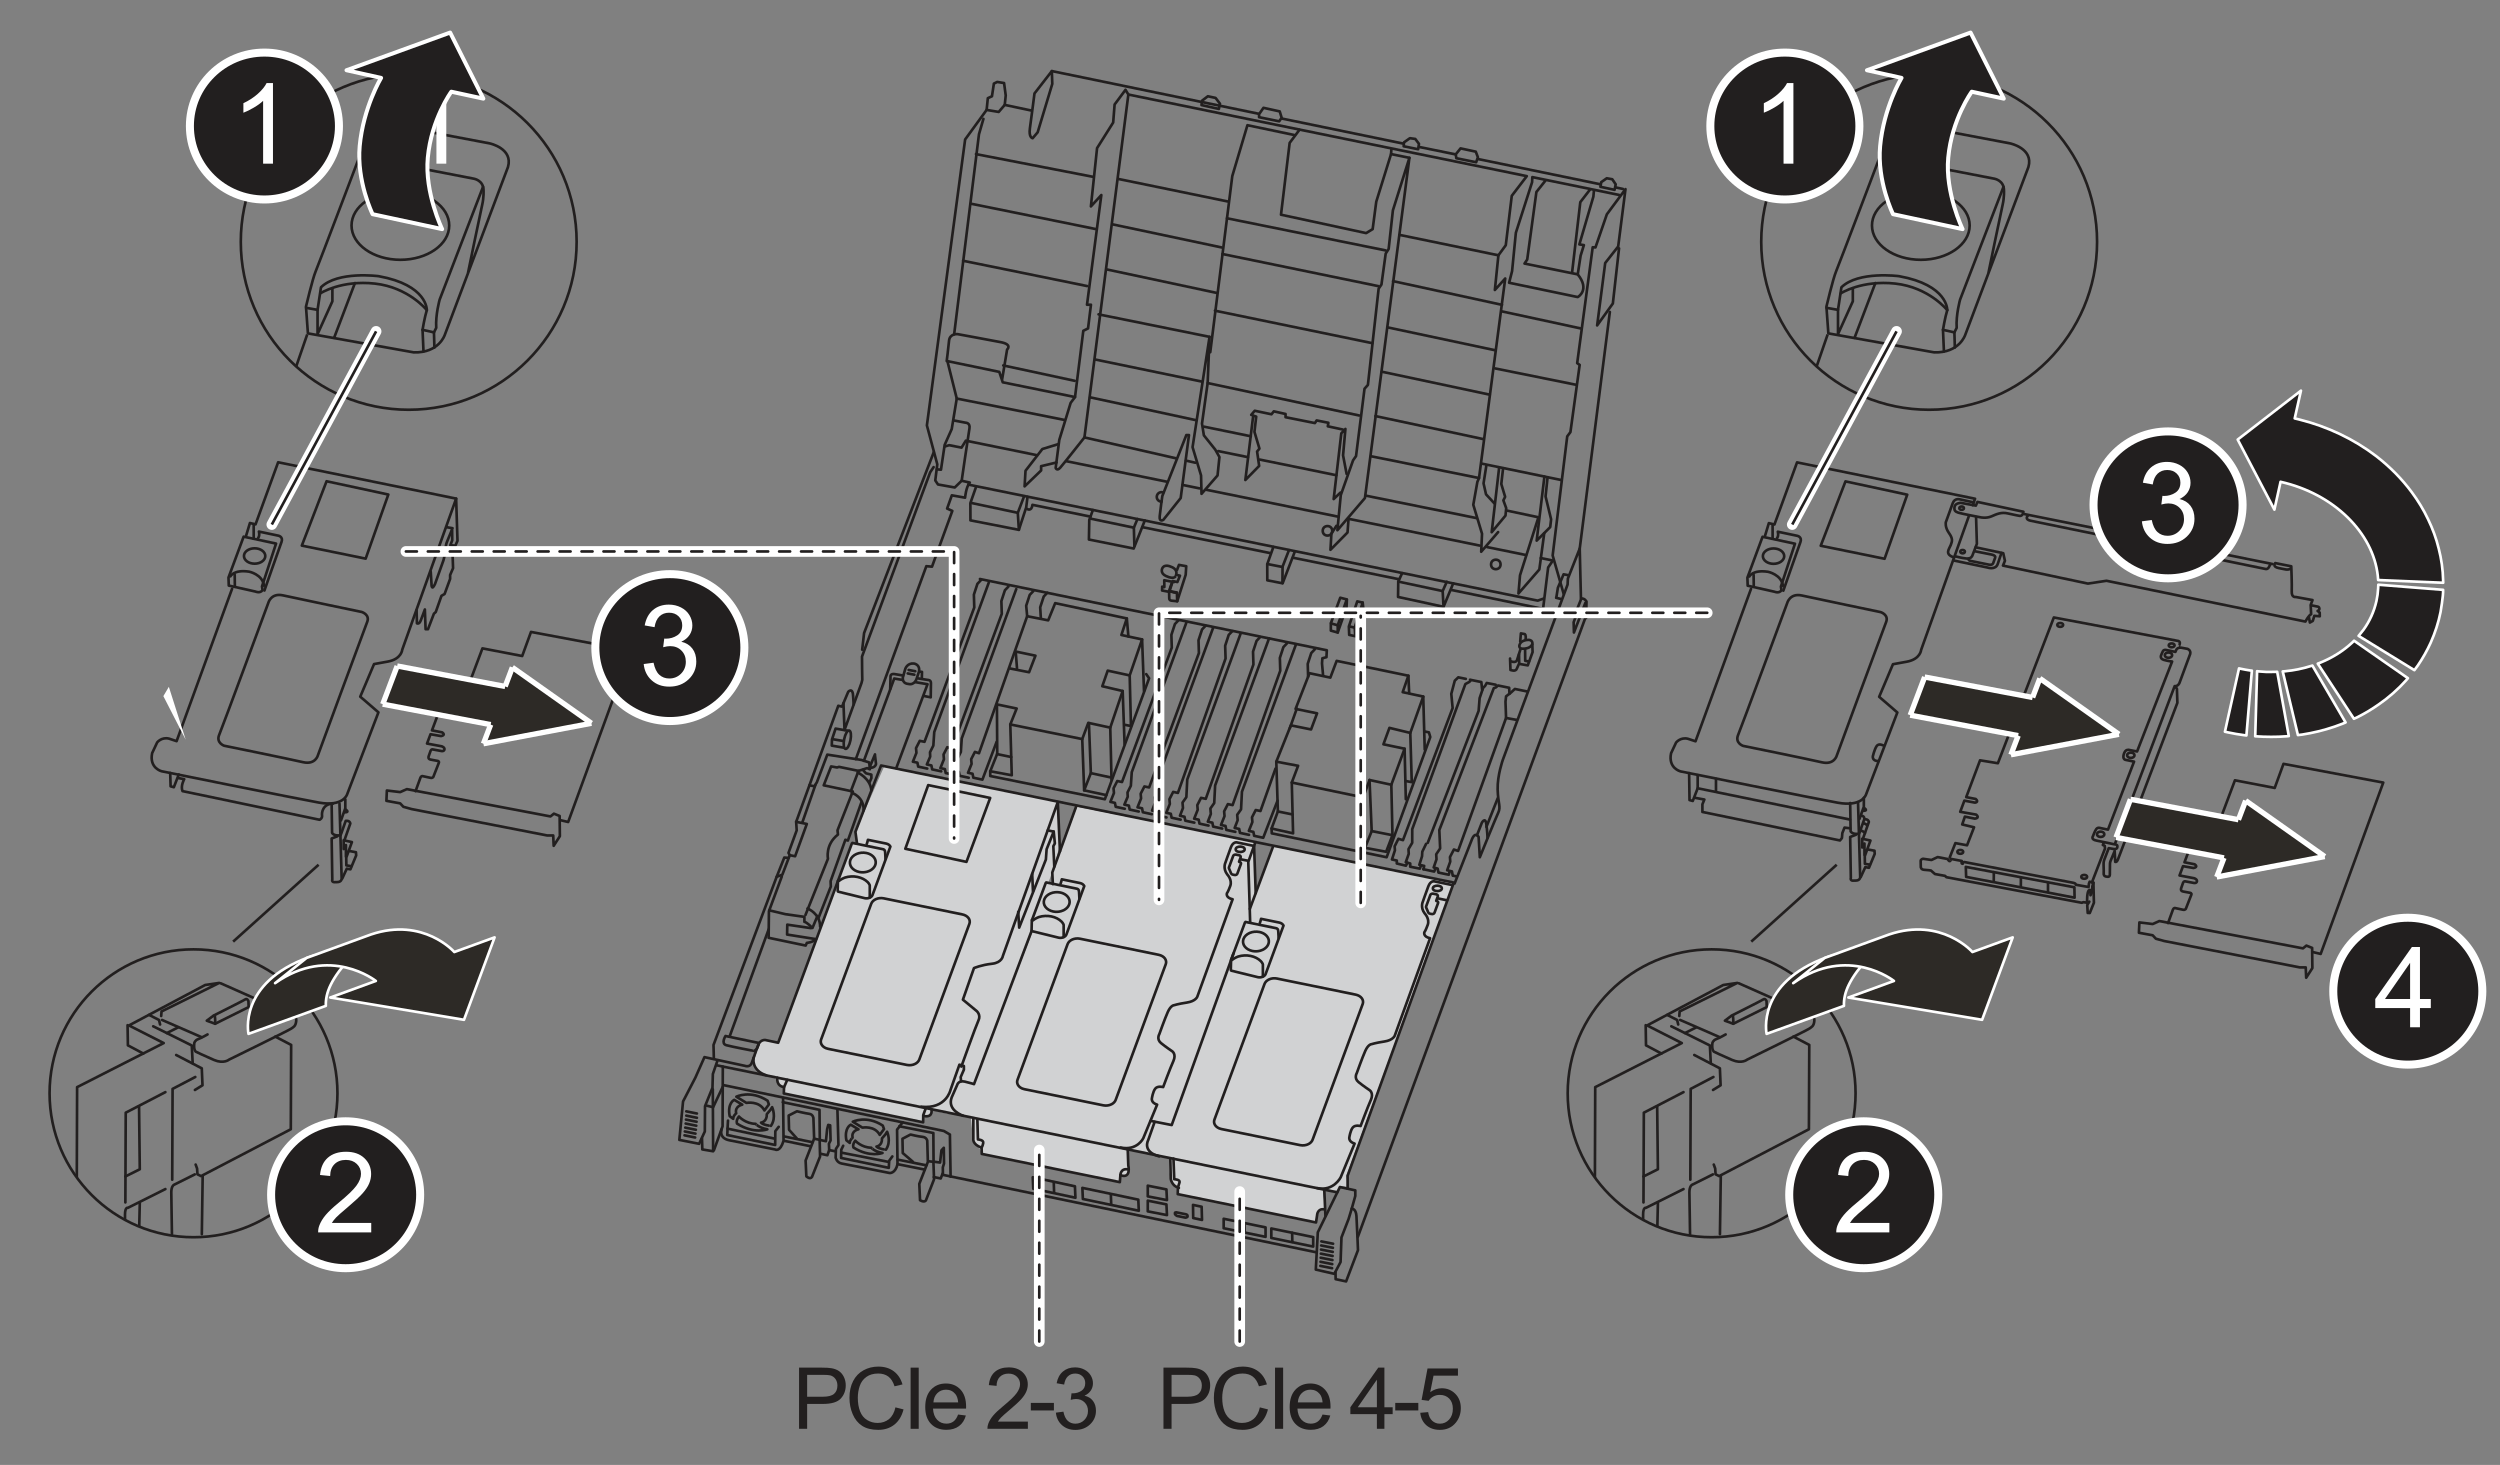 <?xml version="1.0" encoding="utf-8"?>
<!-- Generator: Adobe Illustrator 26.0.3, SVG Export Plug-In . SVG Version: 6.00 Build 0)  -->
<svg version="1.1" id="PCIE_x5F_CARDS" xmlns="http://www.w3.org/2000/svg" xmlns:xlink="http://www.w3.org/1999/xlink" x="0px"
	 y="0px" viewBox="0 0 468 274.241" style="enable-background:new 0 0 468 274.241;" xml:space="preserve">
<rect x="0" y="0" width="468" height="274.241" fill="#808080" stroke="none"/>
<style type="text/css">
	.st0{fill:none;stroke:#221F1F;stroke-width:0.5;stroke-linecap:round;stroke-linejoin:round;stroke-miterlimit:10;}
	.st1{fill:#D1D2D3;}
	.st2{fill:none;stroke:#221F1F;stroke-width:0.5;stroke-miterlimit:10;}
	.st3{clip-path:url(#SVGID_00000152259884523061860230000017008649292174748604_);}
	.st4{clip-path:url(#SVGID_00000095307513375977829650000008614499364995402135_);}
	
		.st5{clip-path:url(#SVGID_00000095307513375977829650000008614499364995402135_);fill:none;stroke:#221F1F;stroke-width:0.5;stroke-miterlimit:10;}
	.st6{clip-path:url(#SVGID_00000018947093338316856800000001855161890751697302_);}
	
		.st7{clip-path:url(#SVGID_00000018947093338316856800000001855161890751697302_);fill:none;stroke:#221F1F;stroke-width:0.5;stroke-miterlimit:10;}
	.st8{fill:#2D2A26;stroke:#FFFFFF;stroke-width:0.5;stroke-linecap:round;stroke-linejoin:round;stroke-miterlimit:10;}
	.st9{clip-path:url(#SVGID_00000013908366527732009390000001812655602125975692_);}
	.st10{fill:#221F1F;}
	.st11{fill:none;stroke:#FFFFFF;stroke-width:0.5;stroke-linecap:round;stroke-linejoin:round;}
	.st12{fill:#221F1F;stroke:#FFFFFF;stroke-width:1.5;stroke-miterlimit:10;}
	.st13{fill:#FFFFFF;}
	.st14{fill:#221F1F;stroke:#FFFFFF;stroke-width:0.75;stroke-linecap:round;stroke-linejoin:round;stroke-miterlimit:10;}
	.st15{fill:#2D2A26;}
	.st16{fill:none;stroke:#FFFFFF;stroke-miterlimit:10;}
	.st17{fill:#FFFFFF;stroke:#221F1F;stroke-width:0.5;stroke-miterlimit:10;}
	.st18{fill:#FFFFFF;stroke:#FFFFFF;stroke-width:2;stroke-linecap:round;stroke-linejoin:round;stroke-miterlimit:10;}
	.st19{fill:none;stroke:#FFFFFF;stroke-width:2;stroke-linecap:round;stroke-linejoin:round;stroke-miterlimit:10;}
	
		.st20{fill:none;stroke:#221F1F;stroke-width:0.5;stroke-linecap:round;stroke-linejoin:round;stroke-miterlimit:10;stroke-dasharray:2.055;}
</style>
<g>
	<path class="st0" d="M242.433,103.247"/>
	<g>
		<path class="st0" d="M255.389,113.807"/>
	</g>
	<g>
		<path class="st0" d="M261.325,114.107"/>
		<path class="st0" d="M261.643,113.278"/>
		<path class="st0" d="M261.962,112.45"/>
	</g>
	<g>
		<path class="st0" d="M261.72,115.109"/>
	</g>
	<path class="st0" d="M281.938,121.098"/>
	<polygon class="st0" points="255.097,112.808 254.081,112.576 252.512,117.252 253.587,117.485 	"/>
	<polyline class="st0" points="252.512,117.456 252.57,118.85 253.696,119.096 253.616,117.543 	"/>
	<path class="st0" d="M253.788,119.004"/>
	<path class="st0" d="M282.68,124.458"/>
	<path class="st0" d="M285.83,119.804c0,0-1.135,0.077-1.368,0.903c0,0-0.335,0.852,0.852,0.723c0,0,1.187,0,1.548-0.877
		C286.862,120.553,287.017,119.624,285.83,119.804z"/>
	<path class="st0" d="M282.684,123.279l0.075,2.133c0,0,1.004,0.427,1.205-0.276l0.427-0.954l-0.025-1.686"/>
	<polyline class="st0" points="284.567,124.308 285.997,124.559 286.901,122.075 286.85,120.669 	"/>
	<polyline class="st0" points="285.495,121.523 285.52,123.706 286.223,123.832 	"/>
	<path class="st0" d="M285.596,119.652c0.108-0.888-0.173-0.953-0.173-0.953l-0.714-0.13l-0.123,1.505"/>
	<path class="st0" d="M284.657,121.466l-0.654,2.042c0,0-0.099,0.694-1.209,0.278"/>
	<path class="st0" d="M218.257,107.825c-1.14-0.534-0.675-1.443-0.675-1.443c0.442-0.885,1.629-0.279,1.629-0.279
		s1.303,0.349,0.954,1.536C220.165,107.639,220.096,108.686,218.257,107.825z"/>
	<polyline class="st0" points="220.34,106.691 220.703,105.747 222.063,105.996 221.961,107.602 220.371,112.553 	"/>
	<polyline class="st0" points="220.434,107.664 220.889,107.772 220.401,108.959 219.539,108.773 218.934,110.658 220.31,110.916 	
		"/>
	<polyline class="st0" points="219.77,108.965 217.949,108.626 217.965,109.9 217.562,109.819 217.546,110.544 218.755,110.77 	"/>
	<path class="st0" d="M219.335,109.223l-0.371,1.064c0,0-0.338,0.516,1.358,0.703l0.048,1.563l-1.052-0.107
		c0,0-0.435-0.016-0.435-0.435s-0.032-1.434-0.032-1.434"/>
	<polygon class="st0" points="249.132,116.694 250.422,117.053 250.422,118.408 249.132,118.049 	"/>
	<polyline class="st0" points="249.165,116.596 250.895,111.896 252.119,112.206 250.422,117.053 	"/>
	<polyline class="st0" points="250.422,118.408 252.07,113.691 252.136,112.271 	"/>
	<polyline class="st0" points="255.097,112.808 255.261,114.403 253.788,119.004 	"/>
</g>
<path class="st1" d="M198.307,158.383l-0.304-8.369l-32.412-6.695l-5.394,12.306l0.349,2.359l-1.048-0.262l-13.805,37.482
	l-2.359-0.524c0,0-1.311-0.437-1.485,1.136c-0.175,1.573-0.786,2.971-0.786,2.971s0.349,2.621,4.019,2.883
	c0,0,0.699,1.922,1.747,1.922v1.223l25.862,5.242v-1.048c0,0,1.66,0.262,1.747-1.223l-0.786-0.437c0,0,6.897,3.286,8.032-1.17
	l15.82-44.438L198.307,158.383z"/>
<path class="st1" d="M201.64,151.035l33.292,6.482v1.031l0.147,8.544l3.241-8.839l33.881,6.924l-20.182,54.947l0.295,2.062
	l-1.473-0.147l-0.737,1.326l-2.504-0.737l0.518,3.908c0,0-1.554-0.518-1.761,2.279l-25.685-5.075l-0.207-1.036
	c0,0-2.071-1.761-1.45-5.8l-7.871-1.657l0.104,3.314c0,0,0.311,1.761-1.554,1.554l-0.104,1.139l-25.685-5.178l-0.414-0.932
	c0,0-1.45-1.036-1.45-3.003l-0.311-3.003l-1.45-0.414c0,0-3.003-0.829-1.761-4.35l0.725-1.761l1.036-0.207l1.864,0.414
	l11.082-28.171l-0.104-2.382l2.589-7.353l1.45,0.725l-0.207-2.382L201.64,151.035z"/>
<g>
	<polyline class="st0" points="194.041,85.196 180.804,82.493 179.998,83.794 177.682,83.34 176.909,83.567 	"/>
	<line class="st0" x1="218.449" y1="90.179" x2="199.589" y2="86.329"/>
	<line class="st0" x1="224.537" y1="91.422" x2="221.389" y2="90.779"/>
	<line class="st0" x1="250.487" y1="96.719" x2="225.825" y2="91.685"/>
	<line class="st0" x1="276.997" y1="102.132" x2="252.446" y2="97.12"/>
	<line class="st0" x1="285.662" y1="103.901" x2="278.396" y2="102.417"/>
	<polyline class="st0" points="288.88,113.809 289.813,106.229 290.699,104.929 288.437,104.467 	"/>
	<polyline class="st0" points="174.771,87.446 174.132,88.406 161.368,122.911 161.386,125.283 161.419,127.262 161.277,127.85 
		158.091,136.641 157.897,131.649 	"/>
	<polyline class="st0" points="161.401,121.627 161.758,118.501 174.802,84.641 	"/>
	<path class="st0" d="M174.771,87.446"/>
	<path class="st0" d="M158.452,136.81"/>
	<line class="st0" x1="155.986" y1="138.395" x2="157.688" y2="138.686"/>
	<polyline class="st0" points="160.426,157.854 160.135,155.716 164.939,143.302 272.154,165.222 252.273,220.096 252.273,222.526 	
		"/>
	<path class="st0" d="M296.921,115.678l0.069-3.071c0,0-0.365-0.706-1.037-0.537l-0.227-9.387l-2.22,5.63l-0.051,1.108
		l-12.112,32.779c0,0-1.06,2.952-0.984,5.602c0.076,2.65,0.64,3.201,0.111,4.337c-0.53,1.136-3.448,8.337-3.448,8.337l-0.228-3.795
		c0,0-0.116-0.218-0.303-0.327c-0.264-0.155-0.668-0.092-1.08,1.115l-3.112,7.929"/>
	<polyline class="st0" points="296.783,112.861 294.64,118.407 294.588,116.477 295.295,114.599 295.312,113.858 296.035,112.032 	
		"/>
	<polyline class="st0" points="293.529,107.667 292.706,107.511 291.637,110.026 291.348,111.834 	"/>
	<line class="st0" x1="292.333" y1="112.162" x2="291.312" y2="111.907"/>
	<line class="st0" x1="254.198" y1="231.519" x2="296.862" y2="115.437"/>
	<polygon class="st0" points="253.043,226.264 253.712,223.883 253.712,222.839 250.829,222.212 246.694,230.692 246.318,237.668 
		249.785,238.462 250.955,236.248 251.122,231.653 252.459,228.186 	"/>
	<line class="st0" x1="247.358" y1="232.391" x2="249.554" y2="232.827"/>
	<line class="st0" x1="247.327" y1="233.154" x2="249.523" y2="233.59"/>
	<line class="st0" x1="247.296" y1="233.917" x2="249.492" y2="234.353"/>
	<line class="st0" x1="247.264" y1="234.681" x2="249.461" y2="235.117"/>
	<line class="st0" x1="247.233" y1="235.444" x2="249.43" y2="235.88"/>
	<line class="st0" x1="247.202" y1="236.207" x2="249.398" y2="236.643"/>
	<line class="st0" x1="247.171" y1="236.97" x2="249.367" y2="237.407"/>
	<path class="st0" d="M253.043,226.264c0,0,0.796-0.051,0.884,1.379s0.286,6.382,0.286,6.382l-2.223,5.854l-1.959-0.418
		l-0.022-1.276"/>
	<g>
		<g id="SPLINE_20_">
			<path class="st0" d="M235.886,177.983c-0.232,0.062-0.473,0.097-0.714,0.104c-0.241,0.007-0.484-0.013-0.719-0.061
				c-0.294-0.06-0.582-0.165-0.841-0.318c-0.121-0.072-0.236-0.154-0.342-0.247c-0.1-0.088-0.192-0.186-0.271-0.293
				c-0.076-0.102-0.14-0.212-0.19-0.329c-0.048-0.112-0.083-0.231-0.102-0.351c-0.019-0.119-0.022-0.241-0.009-0.361
				c0.013-0.122,0.041-0.241,0.083-0.356c0.044-0.119,0.103-0.232,0.173-0.338c0.074-0.111,0.16-0.213,0.256-0.306
				c0.101-0.098,0.211-0.186,0.329-0.263c0.123-0.081,0.254-0.151,0.389-0.21c0.284-0.124,0.588-0.2,0.898-0.231
				c0.314-0.031,0.633-0.016,0.941,0.047c0.208,0.043,0.413,0.107,0.607,0.196c0.183,0.083,0.356,0.188,0.512,0.315
				c0.145,0.118,0.275,0.255,0.379,0.41c0.098,0.145,0.173,0.305,0.217,0.474c0.043,0.163,0.056,0.335,0.039,0.503
				c-0.018,0.171-0.067,0.339-0.142,0.494c-0.079,0.165-0.187,0.315-0.312,0.448c-0.135,0.143-0.292,0.266-0.459,0.368
				c-0.044,0.027-0.088,0.052-0.134,0.076c-0.041,0.022-0.083,0.043-0.126,0.062c-0.13,0.06-0.266,0.11-0.403,0.15
				C235.925,177.972,235.905,177.978,235.886,177.983z"/>
		</g>
		<g id="SPLINE_19_">
			<path class="st0" d="M230.659,179.69c0.325-0.271,0.717-0.448,0.818-0.499c0.1-0.05,0.204-0.093,0.311-0.128
				c0.372-0.115,0.761-0.182,1.152-0.201c0.392-0.019,0.787,0.01,1.171,0.089c0.37,0.076,0.731,0.197,1.068,0.369
				c0.313,0.16,0.605,0.364,0.853,0.611c0.068,0.071,0.131,0.148,0.188,0.229c0.059,0.085,0.111,0.175,0.156,0.268
				c0.018,0.038,0.031,0.079,0.036,0.121c0.006,0.043,0.005,0.088,0.001,0.131v2.112"/>
		</g>
		<path class="st0" d="M235.838,172.793c0.025-0.059,0.047-0.119,0.067-0.18c0.024-0.072,0.045-0.145,0.064-0.219
			c0.041-0.158,0.06-0.228,0.099-0.391c0,0,0.2,0.043,0.237,0.051l3.178,0.65c0.089,0.018,0.176,0.045,0.26,0.081
			c0.079,0.034,0.156,0.076,0.225,0.127c0.066,0.047,0.126,0.102,0.177,0.165c0.048,0.059,0.127,0.189,0.127,0.189l-3.35,9.075
			c-0.039,0.106-0.108,0.201-0.19,0.28c-0.048,0.046-0.1,0.087-0.155,0.122c-0.06,0.039-0.123,0.072-0.188,0.1
			c-0.141,0.06-0.291,0.097-0.444,0.112c-0.156,0.015-0.315,0.007-0.467-0.024l-0.296-0.075l-4.666-1.143l0.001,0l-0.025-0.009
			l-0.038-0.035l-0.024-0.053l-0.015-0.077l-0.006-0.069l0,0l0.045-1.812"/>
		<g id="LINE_5_">
			<path class="st0" d="M239.359,175.588l-0.063-1.184l-0.045-0.304l0,0.001l-0.008-0.037l-0.056-0.117l-0.098-0.097l-0.131-0.068
				l-0.084-0.024l-5.726-1.171c-0.028-0.006-0.056,0.01-0.065,0.036l0,0l-2.59,6.981"/>
		</g>
	</g>
	<g>
		<g id="SPLINE_18_">
			<path class="st0" d="M198.59,170.589c-0.232,0.062-0.473,0.097-0.714,0.104c-0.241,0.007-0.484-0.013-0.719-0.061
				c-0.294-0.06-0.582-0.165-0.841-0.318c-0.121-0.072-0.236-0.154-0.342-0.247c-0.1-0.088-0.192-0.186-0.271-0.293
				c-0.076-0.102-0.14-0.212-0.19-0.329c-0.048-0.112-0.083-0.231-0.102-0.351c-0.019-0.119-0.022-0.241-0.009-0.361
				c0.013-0.122,0.041-0.241,0.083-0.356c0.044-0.119,0.103-0.232,0.173-0.338c0.074-0.111,0.16-0.213,0.256-0.306
				c0.101-0.098,0.211-0.186,0.329-0.263c0.123-0.081,0.254-0.151,0.389-0.21c0.284-0.124,0.588-0.2,0.898-0.231
				c0.314-0.031,0.633-0.016,0.941,0.047c0.208,0.043,0.413,0.107,0.607,0.196c0.183,0.083,0.356,0.188,0.512,0.315
				c0.145,0.118,0.275,0.255,0.379,0.41c0.098,0.145,0.173,0.305,0.217,0.474c0.043,0.163,0.056,0.335,0.039,0.503
				c-0.018,0.171-0.067,0.339-0.142,0.494c-0.079,0.165-0.187,0.315-0.312,0.448c-0.135,0.143-0.292,0.266-0.459,0.368
				c-0.044,0.027-0.088,0.052-0.134,0.076c-0.041,0.022-0.083,0.043-0.126,0.062c-0.13,0.06-0.265,0.11-0.403,0.15
				C198.63,170.578,198.61,170.583,198.59,170.589z"/>
		</g>
		<g id="SPLINE_17_">
			<path class="st0" d="M193.364,172.295c0.325-0.271,0.717-0.448,0.818-0.499c0.1-0.05,0.204-0.093,0.311-0.128
				c0.372-0.115,0.761-0.182,1.152-0.201c0.392-0.019,0.787,0.01,1.171,0.089c0.37,0.076,0.731,0.197,1.068,0.369
				c0.313,0.16,0.605,0.364,0.853,0.611c0.068,0.071,0.131,0.148,0.188,0.229c0.059,0.085,0.111,0.175,0.156,0.268
				c0.018,0.038,0.031,0.079,0.036,0.121c0.006,0.043,0.005,0.088,0.001,0.131v2.112"/>
		</g>
		<path class="st0" d="M198.542,165.398c0.025-0.059,0.047-0.119,0.067-0.18c0.024-0.072,0.045-0.145,0.064-0.219
			c0.041-0.158,0.06-0.228,0.099-0.391c0,0,0.2,0.043,0.237,0.051l3.178,0.65c0.089,0.018,0.176,0.045,0.26,0.081
			c0.079,0.034,0.156,0.076,0.225,0.127c0.066,0.047,0.126,0.102,0.177,0.165c0.048,0.059,0.127,0.189,0.127,0.189l-3.35,9.075
			c-0.039,0.106-0.108,0.201-0.19,0.28c-0.048,0.046-0.1,0.087-0.155,0.122c-0.06,0.039-0.123,0.072-0.188,0.1
			c-0.141,0.06-0.291,0.097-0.444,0.112c-0.156,0.015-0.315,0.007-0.467-0.024l-0.296-0.075l-4.666-1.143l0.001,0l-0.025-0.009
			l-0.038-0.035l-0.024-0.053l-0.015-0.077l-0.006-0.069l0,0l0.045-1.812"/>
		<g id="LINE_4_">
			<path class="st0" d="M202.063,168.193l-0.063-1.184l-0.045-0.304l0,0.001l-0.008-0.037l-0.056-0.117l-0.098-0.097l-0.131-0.068
				l-0.084-0.024l-5.726-1.171c-0.028-0.006-0.056,0.01-0.065,0.036l0,0l-2.59,6.981"/>
		</g>
	</g>
	<g>
		<g id="SPLINE_16_">
			<path class="st0" d="M162.294,163.194c-0.232,0.062-0.473,0.097-0.714,0.104c-0.241,0.007-0.484-0.013-0.719-0.061
				c-0.294-0.06-0.582-0.165-0.841-0.318c-0.121-0.072-0.236-0.154-0.342-0.247c-0.1-0.088-0.192-0.186-0.271-0.293
				c-0.076-0.102-0.14-0.212-0.19-0.329c-0.048-0.112-0.083-0.231-0.102-0.351c-0.019-0.119-0.022-0.241-0.009-0.361
				c0.013-0.122,0.041-0.241,0.083-0.356c0.044-0.119,0.103-0.232,0.173-0.338c0.074-0.111,0.16-0.213,0.256-0.306
				c0.101-0.098,0.211-0.186,0.329-0.263c0.123-0.081,0.254-0.151,0.389-0.21c0.284-0.124,0.588-0.2,0.898-0.231
				c0.314-0.031,0.633-0.016,0.941,0.047c0.208,0.043,0.413,0.107,0.607,0.196c0.183,0.083,0.356,0.188,0.512,0.315
				c0.145,0.118,0.275,0.255,0.379,0.41c0.098,0.145,0.173,0.305,0.217,0.474c0.043,0.163,0.056,0.335,0.039,0.503
				c-0.018,0.171-0.067,0.339-0.142,0.494c-0.079,0.165-0.187,0.315-0.312,0.448c-0.135,0.143-0.292,0.266-0.459,0.368
				c-0.044,0.027-0.088,0.052-0.134,0.076c-0.041,0.022-0.083,0.043-0.126,0.062c-0.13,0.06-0.266,0.11-0.403,0.15
				C162.334,163.184,162.314,163.189,162.294,163.194z"/>
		</g>
		<g id="SPLINE_15_">
			<path class="st0" d="M157.068,164.901c0.325-0.271,0.717-0.448,0.818-0.499c0.1-0.05,0.204-0.093,0.311-0.128
				c0.372-0.115,0.761-0.182,1.152-0.201c0.392-0.019,0.787,0.01,1.171,0.089c0.37,0.076,0.731,0.197,1.068,0.369
				c0.313,0.16,0.605,0.364,0.853,0.611c0.068,0.071,0.131,0.148,0.188,0.229c0.059,0.085,0.111,0.175,0.156,0.268
				c0.018,0.038,0.031,0.079,0.036,0.121c0.006,0.043,0.005,0.088,0.001,0.131v2.112"/>
		</g>
		<path class="st0" d="M162.246,158.004c0.025-0.059,0.047-0.119,0.067-0.18c0.024-0.072,0.045-0.145,0.064-0.219
			c0.041-0.158,0.06-0.228,0.099-0.391c0,0,0.2,0.043,0.237,0.051l3.178,0.65c0.089,0.018,0.176,0.045,0.26,0.081
			c0.079,0.034,0.156,0.076,0.225,0.127c0.066,0.047,0.126,0.102,0.177,0.165c0.048,0.059,0.127,0.189,0.127,0.189l-3.35,9.075
			c-0.039,0.106-0.108,0.201-0.19,0.28c-0.048,0.046-0.1,0.087-0.155,0.122c-0.06,0.039-0.123,0.072-0.188,0.1
			c-0.14,0.06-0.291,0.097-0.444,0.112c-0.156,0.015-0.315,0.007-0.467-0.024l-0.296-0.075l-4.666-1.143l0.001,0l-0.025-0.009
			l-0.038-0.035l-0.024-0.053l-0.015-0.077l-0.006-0.069v0l0.045-1.812"/>
		<g id="LINE_2_">
			<path class="st0" d="M165.768,160.799l-0.063-1.184l-0.045-0.304l0,0.001l-0.008-0.037l-0.056-0.117l-0.098-0.097l-0.131-0.068
				l-0.084-0.024c0,0-5.726-1.171-5.726-1.171c-0.028-0.006-0.056,0.01-0.065,0.036l0,0l-2.59,6.981l-11.228,30.386l-2.41-0.511
				c0,0-0.887-0.114-1.288,0.859"/>
		</g>
	</g>
	<polyline class="st0" points="201.489,150.885 196.987,163.332 197.096,165.507 	"/>
	<path class="st0" d="M179.963,199.664c0,0,2.72-7.615,3.209-8.648c0.49-1.033-0.326-1.74-0.326-1.74l-2.589-2.138l2.07-5.91
		c0,0,1.329-0.589,3.402-0.818c1.86-0.205,2.012-1.469,2.012-1.469l10.28-28.8l0.402,9.217"/>
	<polygon class="st0" points="173.76,146.975 185.36,149.379 180.919,161.344 169.476,158.888 	"/>
	<line class="st0" x1="238.287" y1="158.542" x2="233.969" y2="170.151"/>
	<polyline class="st0" points="215.425,209.833 219.342,210.609 230.898,178.51 	"/>
	<path class="st0" d="M216.15,210.013l-1.219,3.454c0,0-1.164,2.108,2.065,3.016"/>
	<line class="st0" x1="250.335" y1="223.201" x2="134.152" y2="199.421"/>
	<path class="st0" d="M235.07,167.183l-0.305-8.822l-3.192-0.658c0,0-0.721-0.219-1.159,0.94c-0.439,1.159-1.015,2.838-1.015,2.838
		s-0.533,1.065,0.345,2.225c0,0,0.971,1.003,0.564,2.131c-0.407,1.128-0.627,1.379-0.627,1.379s-0.313,0.815,1.065,1.128
		l-6.611,18.236c0,0-0.282,0.846-1.943,1.097s-2.413,0.501-2.413,0.501s-0.595,0-1.159,1.253c-0.564,1.253-1.598,4.167-1.598,4.167
		s-0.564,0.94,0.313,1.661c0.877,0.721,2.099,1.535,2.099,1.535s0.815,0.533,0.219,1.849c-0.595,1.316-1.911,4.857-1.911,4.857
		s-1.039-0.279-1.48,0.294c-0.441,0.573-0.617,1.763-0.617,1.763s-0.265,0.838,0.97,1.234l-2.601,6.304c0,0-1.146,2.381-4.232,1.719
		"/>
	<path class="st0" d="M133.635,198.209l-0.066-2.59l11.821-31.478l1.063-0.398l1.395-3.652l0.996,0.199l2.191-6.043l-1.992-0.398
		l7.882-21.727l0.698,0.161l0.204-0.487l0.958-2.286c0,0,0.886-0.994,0.929,0.951l0.089,1.399"/>
	<path class="st0" d="M146.348,164.093l-2.404,6.485l-0.056,4.976l6.933,1.454l0.224-0.503c0,0,1.156-0.093,1.707-0.699
		l-5.406-0.858l0.036-1.854l4.435,0.654"/>
	<line class="st0" x1="136.591" y1="194.007" x2="143.893" y2="173.971"/>
	<path class="st0" d="M142.046,195.241l-6.235-1.299c0,0-0.909,1.429,0.162,1.721c1.072,0.292,4.838,1.007,4.838,1.007
		S141.689,197.125,142.046,195.241z"/>
	<path class="st0" d="M134.329,198.487l-0.881,2.569l-0.073,2.569l-1.395,3.45l-0.037,4.734l-1.064,2.312l-3.707-0.734l0.697-7.193
		l2.312-4.477l1.692-3.821l7.584,1.631c0,0,0.973,0.401,1.316-0.658s1.202-3.32,1.202-3.32"/>
	<polyline class="st0" points="132.192,206.957 133.499,207.268 135.266,203.513 	"/>
	<polyline class="st0" points="133.437,203.906 133.499,215.517 131.476,215.174 131.414,213.12 	"/>
	<polyline class="st0" points="133.652,215.312 135.266,210.856 135.311,199.671 	"/>
	<polyline class="st0" points="135.474,203.141 176.693,211.721 177.822,212.386 177.952,220.277 	"/>
	<path class="st0" d="M141.062,198.046c0,0-0.441,2.325,2.365,3.247"/>
	<path class="st0" d="M172.457,207.179c4.672,0.501,5.478-3.142,5.478-3.142l1.669-4.728l0.834,0.25v0.695l-0.6,1.382l0.073,0.757"
		/>
	<path class="st0" d="M180.321,208.872c0,0-3.081-0.998-2.163-3.445l1.029-2.336c0,0,0.222-0.89,1.418-0.612
		s1.724,0.473,1.724,0.473l10.806-28.731"/>
	<polyline class="st0" points="190.607,170.715 190.791,173.65 195.789,160.902 195.926,158.976 197.256,155.675 196.147,155.45 	
		"/>
	<line class="st0" x1="193.224" y1="163.595" x2="193.373" y2="166.856"/>
	<polyline class="st0" points="197.364,162.233 197.182,158.41 197.468,157.889 197.256,155.675 	"/>
	<polyline class="st0" points="234.028,172.608 233.679,161.356 234.987,157.699 	"/>
	<line class="st0" x1="232.232" y1="160.858" x2="233.58" y2="161.125"/>
	<g id="SPLINE_14_">
		<path class="st0" d="M230.469,163.514l-0.404-0.946c-0.013-0.03-0.02-0.063-0.021-0.096c-0.001-0.033,0.005-0.066,0.016-0.097
			l0.794-2.152c0.016-0.044,0.044-0.083,0.077-0.116c0.037-0.037,0.082-0.065,0.129-0.085c0.051-0.022,0.106-0.036,0.162-0.042
			c0.057-0.006,0.114-0.003,0.17,0.008l0.553,0.113c0.041,0.008,0.081,0.022,0.119,0.04c0.035,0.017,0.069,0.039,0.098,0.065
			c0.027,0.024,0.05,0.053,0.068,0.085c0.016,0.03,0.027,0.063,0.031,0.096c0.004,0.03,0.002,0.061-0.005,0.091
			c-0.002,0.01-0.005,0.02-0.009,0.03l-0.292,0.791c-0.002,0.006-0.003,0.013-0.002,0.02c0.001,0.007,0.004,0.013,0.008,0.019
			c0.009,0.012,0.025,0.02,0.04,0.023l0.055,0.011c0.044,0.009,0.088,0.025,0.127,0.048c0.036,0.021,0.068,0.048,0.092,0.081
			c0.022,0.03,0.038,0.065,0.044,0.102c0.006,0.036,0.001,0.074-0.011,0.108l-0.682,1.847c-0.016,0.044-0.044,0.083-0.077,0.116
			c-0.037,0.037-0.082,0.065-0.129,0.085c-0.051,0.022-0.106,0.036-0.162,0.042c-0.057,0.006-0.114,0.003-0.17-0.008l-0.322-0.066
			c-0.065-0.013-0.129-0.039-0.184-0.078C230.533,163.615,230.492,163.568,230.469,163.514"/>
	</g>
	<ellipse class="st0" cx="232.162" cy="158.99" rx="0.84" ry="0.504"/>
	<g id="SPLINE_13_">
		<path class="st0" d="M171.34,199.148c0.173-0.091,0.335-0.21,0.469-0.353c0.063-0.067,0.119-0.139,0.168-0.217
			c0.047-0.074,0.086-0.153,0.117-0.235l9.376-25.401c0.033-0.089,0.055-0.183,0.065-0.278c0.01-0.094,0.007-0.188-0.007-0.281
			c-0.015-0.094-0.042-0.187-0.079-0.274c-0.039-0.091-0.089-0.177-0.148-0.256c-0.062-0.084-0.134-0.16-0.212-0.229
			c-0.082-0.073-0.172-0.137-0.267-0.192c-0.202-0.119-0.427-0.201-0.656-0.248l-14.747-3.016c-0.24-0.049-0.489-0.061-0.734-0.037
			c-0.241,0.024-0.479,0.084-0.7,0.18c-0.106,0.046-0.207,0.101-0.303,0.164c-0.092,0.06-0.178,0.129-0.256,0.205
			c-0.074,0.073-0.142,0.152-0.199,0.239c-0.055,0.082-0.101,0.171-0.135,0.263l-9.376,25.401c-0.027,0.073-0.047,0.149-0.058,0.226
			c-0.011,0.076-0.015,0.153-0.011,0.229c0.005,0.077,0.017,0.153,0.038,0.227c0.021,0.076,0.049,0.149,0.085,0.219
			c0.075,0.148,0.179,0.28,0.301,0.393c0.133,0.123,0.287,0.222,0.449,0.299c0.039,0.018,0.079,0.036,0.119,0.052
			c0.123,0.049,0.252,0.087,0.382,0.114l14.747,3.016c0.267,0.055,0.544,0.063,0.816,0.027
			C170.846,199.351,171.105,199.272,171.34,199.148"/>
	</g>
	<g id="SPLINE_10_">
		<path class="st0" d="M208.1,206.708c0.173-0.091,0.335-0.21,0.469-0.353c0.063-0.067,0.119-0.139,0.168-0.217
			c0.047-0.074,0.086-0.153,0.117-0.235l9.376-25.401c0.033-0.089,0.055-0.183,0.065-0.278c0.01-0.094,0.007-0.188-0.007-0.281
			c-0.015-0.094-0.042-0.187-0.079-0.274c-0.039-0.091-0.089-0.177-0.148-0.256c-0.062-0.084-0.134-0.16-0.212-0.229
			c-0.082-0.073-0.172-0.137-0.267-0.192c-0.202-0.119-0.427-0.201-0.656-0.248l-14.747-3.016c-0.24-0.049-0.489-0.061-0.734-0.037
			c-0.241,0.024-0.479,0.084-0.7,0.18c-0.106,0.046-0.207,0.101-0.303,0.164c-0.092,0.06-0.178,0.129-0.256,0.205
			c-0.074,0.073-0.142,0.152-0.199,0.239c-0.055,0.082-0.101,0.171-0.135,0.263l-9.376,25.401c-0.027,0.073-0.047,0.149-0.058,0.226
			c-0.011,0.076-0.015,0.153-0.011,0.229c0.005,0.077,0.017,0.153,0.038,0.227c0.021,0.076,0.049,0.149,0.085,0.219
			c0.075,0.148,0.179,0.28,0.301,0.393c0.133,0.123,0.287,0.222,0.449,0.299c0.039,0.018,0.079,0.036,0.119,0.052
			c0.123,0.049,0.252,0.087,0.382,0.114l14.747,3.016c0.267,0.055,0.544,0.064,0.816,0.027
			C207.606,206.91,207.866,206.831,208.1,206.708"/>
	</g>
	<g id="SPLINE_9_">
		<path class="st0" d="M244.964,214.163c0.173-0.091,0.335-0.21,0.469-0.353c0.063-0.067,0.119-0.139,0.168-0.217
			c0.047-0.074,0.086-0.153,0.117-0.235l9.376-25.401c0.033-0.089,0.055-0.183,0.065-0.278c0.01-0.094,0.007-0.188-0.007-0.281
			c-0.015-0.094-0.042-0.187-0.079-0.274c-0.039-0.091-0.089-0.177-0.148-0.256c-0.062-0.084-0.134-0.16-0.212-0.229
			c-0.082-0.073-0.172-0.137-0.267-0.192c-0.202-0.119-0.427-0.201-0.656-0.248l-14.747-3.016c-0.24-0.049-0.489-0.061-0.734-0.037
			c-0.241,0.024-0.479,0.084-0.7,0.18c-0.106,0.046-0.207,0.101-0.303,0.164c-0.092,0.06-0.178,0.129-0.256,0.205
			c-0.074,0.073-0.142,0.152-0.199,0.239c-0.055,0.082-0.101,0.171-0.135,0.263l-9.376,25.401c-0.027,0.073-0.047,0.149-0.058,0.226
			c-0.011,0.076-0.015,0.153-0.011,0.229c0.005,0.077,0.017,0.153,0.038,0.227c0.021,0.076,0.049,0.149,0.085,0.219
			c0.075,0.148,0.179,0.28,0.301,0.393c0.133,0.123,0.287,0.222,0.449,0.299c0.039,0.018,0.079,0.036,0.119,0.052
			c0.123,0.049,0.252,0.087,0.382,0.114l14.747,3.016c0.267,0.055,0.544,0.064,0.816,0.027
			C244.47,214.366,244.729,214.287,244.964,214.163"/>
	</g>
	<path class="st0" d="M271.728,165.655l-3.192-0.658c0,0-0.721-0.219-1.159,0.94c-0.439,1.159-1.015,2.838-1.015,2.838
		s-0.533,1.065,0.345,2.225c0,0,0.971,1.003,0.564,2.131c-0.407,1.128-0.627,1.379-0.627,1.379s-0.313,0.815,1.065,1.128
		l-6.611,18.236c0,0-0.282,0.846-1.943,1.097c-1.661,0.251-2.413,0.501-2.413,0.501s-0.595,0-1.159,1.253
		c-0.564,1.253-1.598,4.167-1.598,4.167s-0.564,0.94,0.313,1.661c0.877,0.721,2.099,1.535,2.099,1.535s0.815,0.533,0.219,1.849
		c-0.595,1.316-1.911,4.857-1.911,4.857s-1.039-0.279-1.48,0.294c-0.441,0.573-0.617,1.763-0.617,1.763s-0.265,0.838,0.97,1.234
		l-2.601,6.304c0,0-1.328,2.682-4.414,2.021"/>
	<line class="st0" x1="247.907" y1="222.73" x2="248.123" y2="227.621"/>
	<path class="st0" d="M219.079,216.843l0.087,3.852c0,0,0.173,1.299,1.515,1.688"/>
	<path class="st0" d="M219.675,216.9l0.143,3.848c0,0,1.14,0.057,0.998,0.57c-0.143,0.513-0.314,0.998-0.314,0.998l-0.029,1.226
		l25.884,5.302l0.2-1.34c0,0,0.029-1.34,1.397-1.112"/>
	<path class="st0" d="M182.964,209.524l0.103,3.776c0,0,1.098,0.069,0.995,0.652c-0.103,0.584-0.309,0.892-0.309,0.892l0.034,1.167
		l25.847,5.286l0.103-1.304c0,0,0-1.407,1.545-1.064"/>
	<path class="st0" d="M211.111,215.222l0.103,2.918c0,0,0.618,2.609-1.476,1.854"/>
	<path class="st0" d="M182.208,209.421v3.742c0,0-0.24,1.064,1.545,1.682"/>
	<path class="st0" d="M135.074,211.436c0,0-0.58,1.625,1.48,2.031s8.53,1.712,8.53,1.712s0.928,0.609,1.596-1.625l-0.087-8.036"/>
	<polyline class="st0" points="146.543,206.33 153.41,207.758 153.466,213.41 	"/>
	<line class="st0" x1="146.853" y1="213.571" x2="151.761" y2="214.584"/>
	<line class="st0" x1="146.801" y1="212.746" x2="152.109" y2="213.828"/>
	<polyline class="st0" points="153.457,213.391 154.614,213.635 154.84,211.38 155.046,210.582 155.407,210.659 155.484,213.493 
		155.172,214.111 155.224,215.297 154.885,216.262 153.581,215.975 	"/>
	<path class="st0" d="M153.517,216.496l-0.08-3.126l-1.03-0.207l-1.598,4.09l0.139,2.967c0,0,0.697,0.657,1.055,0.1L153.517,216.496
		z"/>
	<path class="st0" d="M152.408,213.162l-0.137-3.854c0,0-0.068-0.707-0.775-0.798s-2.304-0.479-2.304-0.479l-1.551,0.798
		l0.068,2.668l1.414,1.574"/>
	<polyline class="st0" points="167.043,216.486 166.461,217.29 166.378,218.62 157.456,216.763 157.483,215.239 157.844,214.491 	
		"/>
	<path class="st0" d="M156.763,207.702l0.194,6.65l-0.471,0.72l-0.055,1.635c0,0,0.194,0.942,1.136,1.108
		c0.942,0.166,8.978,1.773,8.978,1.773s1.053,0.111,1.469-1.635l-0.083-6.484l1.053-1.385"/>
	<line class="st0" x1="157.622" y1="215.793" x2="166.35" y2="217.511"/>
	<line class="st0" x1="155.224" y1="215.297" x2="156.355" y2="215.518"/>
	<polyline class="st0" points="168.363,210.842 174.723,212.101 174.763,217.46 175.983,217.628 176.241,215.345 176.678,214.868 
		176.718,217.807 176.499,218.522 176.509,219.931 246.344,234.417 	"/>
	<line class="st0" x1="168.008" y1="217.073" x2="173.41" y2="218.155"/>
	<line class="st0" x1="168.018" y1="217.929" x2="173.108" y2="218.947"/>
	<path class="st0" d="M170.884,217.476l-1.885-1.621l-0.057-2.677l1.508-0.792c0,0,1.49,0.377,2.244,0.434s0.886,0.716,0.886,0.716
		l0.113,3.978l-1.602,4.106l0.139,3.058c0.894,0.516,1.112,0,1.112,0l1.509-3.912l-0.118-3.276c0,0-0.22-0.02-0.895-0.1"/>
	<polyline class="st0" points="174.812,220.349 176.102,220.607 176.46,219.694 	"/>
	<g>
		<polygon class="st0" points="193.335,220.383 201.227,222.079 201.319,224.219 193.427,222.523 		"/>
		<line class="st0" x1="197.266" y1="221.427" x2="197.328" y2="223.23"/>
	</g>
	<g>
		<polygon class="st0" points="202.621,222.371 213.09,224.574 213.182,226.653 202.713,224.449 		"/>
		<line class="st0" x1="207.952" y1="223.599" x2="208.013" y2="225.351"/>
	</g>
	<polygon class="st0" points="214.861,221.957 218.357,222.657 218.453,224.659 214.861,223.96 	"/>
	<polygon class="st0" points="214.861,224.763 218.357,225.463 218.453,227.465 214.861,226.766 	"/>
	<line class="st0" x1="269.141" y1="168.171" x2="270.895" y2="168.54"/>
	<g id="SPLINE_6_">
		<path class="st0" d="M267.379,170.827l-0.404-0.946c-0.013-0.03-0.02-0.063-0.021-0.096s0.005-0.066,0.016-0.097l0.794-2.152
			c0.016-0.044,0.044-0.083,0.077-0.116c0.037-0.037,0.082-0.065,0.129-0.085c0.051-0.022,0.106-0.036,0.162-0.042
			c0.057-0.006,0.114-0.003,0.17,0.008l0.553,0.113c0.041,0.008,0.081,0.022,0.119,0.04c0.035,0.017,0.069,0.039,0.098,0.065
			c0.027,0.024,0.05,0.053,0.068,0.085c0.016,0.03,0.027,0.063,0.031,0.096c0.004,0.03,0.002,0.061-0.005,0.091
			c-0.002,0.01-0.005,0.02-0.009,0.03l-0.292,0.791c-0.002,0.006-0.003,0.013-0.002,0.02c0.001,0.007,0.004,0.013,0.008,0.019
			c0.009,0.013,0.025,0.02,0.04,0.023l0.055,0.011c0.044,0.009,0.088,0.025,0.127,0.048c0.036,0.021,0.068,0.048,0.092,0.081
			c0.022,0.03,0.038,0.065,0.044,0.102c0.006,0.036,0.001,0.074-0.011,0.108l-0.682,1.847c-0.016,0.044-0.044,0.083-0.077,0.116
			c-0.037,0.037-0.082,0.065-0.129,0.085c-0.051,0.022-0.106,0.036-0.162,0.042c-0.057,0.006-0.114,0.003-0.17-0.008l-0.322-0.066
			c-0.065-0.013-0.129-0.039-0.184-0.078C267.443,170.928,267.402,170.881,267.379,170.827"/>
	</g>
	<ellipse class="st0" cx="269.071" cy="166.303" rx="0.84" ry="0.504"/>
	<path class="st0" d="M144.025,170.417l3.01,0.719l3.545,0.498l0.002,0.93c0.477,0.079,1.51,1.152,1.51,1.152l0.926-2.222"/>
	<path class="st0" d="M150.78,171.291l4.212-10.531c0,0-0.556-2.623,1.868-4.53l-0.079-0.795l2.861-7.272l-5.444-1.152l1.391-3.537
		l1.113,0.199l0.358-0.119l3.656,0.755l-1.351,3.576"/>
	<polyline class="st0" points="151.527,147.009 152.436,147.191 152.908,146.463 154.872,141.265 161.27,142.265 162.724,142.737 
		162.833,144.01 162.324,143.791 160.715,144.309 	"/>
	<path class="st0" d="M159.452,148.408c0,0,2.29,0.727,2.218,3.272"/>
	<path class="st0" d="M160.579,144.628c0,0,2.363,1.091,2.545,3.345"/>
	<polyline class="st0" points="161.27,150.153 158.725,157.351 158.253,157.206 155.49,164.949 155.526,165.967 153.199,171.893 	
		"/>
	<path class="st0" d="M151.163,170.075c0,0,2.363,0.909,2.363,3.381"/>
	<polyline class="st0" points="149.041,153.848 149.141,155.442 147.603,159.662 147.846,160.09 	"/>
	<polyline class="st0" points="145.389,164.141 146.82,160.536 147.573,160.596 	"/>
	<polyline class="st0" points="157.869,139.953 155.709,139.578 155.745,138.429 156.424,136.393 158.62,136.772 	"/>
	<path class="st0" d="M163.796,141.222l-0.001,0.145l0.192,1.655c0,0-0.114,0.739-1.108,0.71l0.057-0.426l0.811-1.962"/>
	<polyline class="st0" points="161.537,144.127 162.109,144.762 163.115,145.013 163.124,145.66 162.754,146.5 	"/>
	<line class="st0" x1="128.474" y1="208.044" x2="130.461" y2="208.45"/>
	<line class="st0" x1="128.474" y1="208.844" x2="130.461" y2="209.251"/>
	<line class="st0" x1="128.415" y1="209.586" x2="130.402" y2="209.992"/>
	<line class="st0" x1="128.356" y1="210.327" x2="130.344" y2="210.734"/>
	<line class="st0" x1="128.278" y1="211.088" x2="130.266" y2="211.495"/>
	<line class="st0" x1="128.2" y1="211.811" x2="130.188" y2="212.217"/>
	<line class="st0" x1="128.142" y1="212.533" x2="130.129" y2="212.939"/>
	<path class="st0" d="M143.696,206.057c-3.205-2.08-5.851-0.754-5.851-0.754l1.88,1.159c0,0,2.402-0.448,3.377,1.414l0.834-1.132
		L143.696,206.057z"/>
	<path class="st0" d="M137.255,209.447l-0.661-0.504c-0.464-2.46,0.856-3.051,0.856-3.051l1.501,0.898c0,0-1.455,0.276-1.137,1.631
		C137.813,208.421,137.235,208.871,137.255,209.447z"/>
	<polyline class="st0" points="136.281,209.783 136.205,211.059 136.147,212.481 145.112,214.338 145.141,211.747 145.772,210.941 	
		"/>
	<path class="st0" d="M143.645,211.411c0,0-2.459,0.952-5.662-1.06c0,0-0.3-0.486,0.343-1.341c0,0,1.2,1.347,3.129,1.371
		C141.454,210.381,141.961,211.086,143.645,211.411z"/>
	<line class="st0" x1="136.207" y1="211.283" x2="144.926" y2="213.136"/>
	<path class="st0" d="M142.467,210.158c0,0,1.14-0.136,1.08-1.596l0.658-0.764l0.338-0.533c0,0,0.871,1.91-0.232,3.504
		C144.312,210.769,142.895,210.633,142.467,210.158z"/>
	<g>
		<path class="st0" d="M165.253,210.706c-3.072-1.994-5.608-0.722-5.608-0.722l1.802,1.111c0,0,2.303-0.429,3.237,1.356l0.8-1.086
			L165.253,210.706z"/>
		<path class="st0" d="M159.078,213.956l-0.633-0.483c-0.445-2.358,0.82-2.925,0.82-2.925l1.439,0.861c0,0-1.395,0.265-1.09,1.563
			C159.614,212.972,159.06,213.404,159.078,213.956z"/>
		<path class="st0" d="M165.204,215.838c0,0-2.357,0.912-5.428-1.016c0,0-0.288-0.466,0.329-1.286c0,0,1.15,1.291,3,1.314
			C163.104,214.851,163.59,215.526,165.204,215.838z"/>
		<path class="st0" d="M164.075,214.637c0,0,1.092-0.13,1.035-1.53l0.631-0.733l0.324-0.511c0,0,0.835,1.831-0.222,3.359
			C165.843,215.223,164.485,215.092,164.075,214.637z"/>
	</g>
	<path class="st0" d="M145.516,201.765c0,0-0.274,1.503,1.248,1.741"/>
	<path class="st0" d="M174.358,207.665c0,0,0.402,1.566-1.365,1.265"/>
	<polyline class="st0" points="173.334,207.384 172.832,208.749 172.812,210.094 146.73,204.693 146.77,203.528 147.369,202.158 	
		"/>
	<polygon class="st0" points="223.33,225.556 224.946,225.902 225.015,228.372 223.369,228.017 	"/>
	<g>
		<polygon class="st0" points="229.071,228.152 232.969,228.956 236.912,229.768 236.912,231.539 229.071,229.924 		"/>
		<line class="st0" x1="233.005" y1="230.679" x2="232.969" y2="228.956"/>
	</g>
	<g>
		<polygon class="st0" points="237.99,229.97 241.889,230.773 245.831,231.585 245.831,233.357 237.99,231.742 		"/>
		<line class="st0" x1="241.924" y1="232.497" x2="241.889" y2="230.773"/>
	</g>
	<g id="SPLINE_4_">
		<path class="st0" d="M219.952,227.071c0.001-0.01,0.003-0.021,0.007-0.031c0.003-0.008,0.007-0.017,0.012-0.024
			c0.011-0.016,0.025-0.029,0.041-0.039c0.044-0.027,0.099-0.035,0.151-0.032c0.02,0.001,0.04,0.004,0.06,0.008l1.802,0.369
			c0.054,0.011,0.107,0.032,0.154,0.063c0.042,0.027,0.08,0.061,0.104,0.104c0.013,0.023,0.022,0.049,0.023,0.076l0.004,0.168
			l-0.006,0.034c-0.007,0.018-0.02,0.034-0.036,0.046c-0.006,0.004-0.012,0.008-0.019,0.011l-0.207,0.102
			c-0.027,0.013-0.057,0.019-0.087,0.019c-0.011,0-0.022,0-0.034-0.001c-0.012-0.001-0.025-0.003-0.037-0.005l-1.492-0.305
			c-0.012-0.003-0.025-0.006-0.037-0.01c-0.03-0.01-0.06-0.023-0.086-0.041c-0.013-0.008-0.025-0.017-0.036-0.027l-0.213-0.188
			c-0.013-0.011-0.025-0.024-0.035-0.038c-0.009-0.012-0.017-0.026-0.022-0.04c-0.005-0.013-0.008-0.026-0.008-0.039l-0.004-0.168
			L219.952,227.071z"/>
	</g>
	<polyline class="st0" points="288.971,112.054 287.858,112.439 181.275,90.72 	"/>
	<polyline class="st0" points="197.763,86.58 194.898,87.268 194.898,88.07 191.804,91.049 191.976,88.127 195.127,84.059 
		198.107,83.142 	"/>
	<path class="st0" d="M222.575,81.443l-1.549,11.791l-3.25,4.081c0,0-0.794,0.529-0.68-0.68s0.491-3.779,0.491-3.779l4.497-11.413
		H222.575z"/>
	<path class="st0" d="M201.244,74.33l-0.815,1.086l-2.127,6.924l-0.679,5.249c0,0,0.226,0.679,0.86-0.045
		c0.634-0.724,4.525-5.657,4.525-5.657l8.221-64.189l-0.532-0.887l-2.041,2.751l-0.266,3.372l-3.017,4.792l-1.154,10.916l1.952-2.13
		l-2.683,20.533h0.74l-0.543,4.439l-0.888,0.444L201.244,74.33z"/>
	<polygon class="st0" points="224.925,92.445 227.925,89.003 228.278,85.562 227.484,84.15 225.366,81.502 225.013,79.296 
		226.072,71.707 226.425,63.059 223.248,83.708 224.836,89.003 	"/>
	<polygon class="st0" points="250.995,92.677 250.361,99.26 255.516,93.232 263.843,29.546 260.75,39.38 259.957,46.598 
		259.402,47.47 258.609,53.26 258.08,54.037 256.071,72.056 255.437,72.77 253.85,85.38 253.295,86.174 	"/>
	<polyline class="st0" points="250.171,98.438 249.239,99.902 249.062,102.92 252.257,99.68 252.446,97.12 	"/>
	<polyline class="st0" points="278.25,87.106 277.72,90.485 278.184,92.539 279.708,94.196 	"/>
	<polyline class="st0" points="280.635,87.57 279.244,99.629 280.466,98.157 281.828,96.515 281.961,95.124 281.431,93.666 
		281.762,93.003 281.043,90.608 281.374,87.693 	"/>
	<polyline class="st0" points="280.449,99.607 277.281,103.286 277.435,99.914 275.8,94.497 276.566,90.205 276.873,89.49 
		281.778,52.137 279.836,54.283 280.501,47.794 281.88,45.903 283.004,36.654 285.815,32.975 211.23,17.698 	"/>
	<path class="st0" d="M303.091,36.492l-16.235-3.338l-0.051,0.961l-3.035,9.458l-0.708,7.182l-0.556,2.175l12.846,2.681
		c0,0,2.377-1.315,0-4.248l-9.963-2.023l0.506-0.759l1.72-12.644l1.696-2.136"/>
	<line class="st0" x1="301.364" y1="58.401" x2="295.726" y2="102.683"/>
	<path class="st0" d="M295.726,102.683"/>
	<polyline class="st0" points="292.716,111.169 290.656,103.984 293.384,81.689 293.983,80.89 295.714,68.311 295.248,67.979 
		298.153,46.29 298.671,46.317 300.799,40.125 304.291,35.406 302.924,46.14 300.494,49.235 298.985,60.918 301.925,56.817 
		303.086,46.489 	"/>
	<polyline class="st0" points="297.618,35.525 295.833,37.838 294.313,50.858 	"/>
	<polyline class="st0" points="298.376,35.771 298.282,36.802 295.658,45.754 296.502,45.886 295.892,47.863 295.353,51.361 	"/>
	<line class="st0" x1="281.206" y1="58.304" x2="296.052" y2="61.514"/>
	<line class="st0" x1="279.922" y1="68.977" x2="295.009" y2="72.026"/>
	<polyline class="st0" points="292.239,89.853 289.116,89.21 277.312,86.777 	"/>
	<polyline class="st0" points="289.116,89.21 287.665,101.204 290.201,98.668 290.368,97.213 289.328,92.93 289.702,89.396 	"/>
	<polyline class="st0" points="282.135,95.591 287.998,96.838 284.547,107.69 284.256,111.1 288.164,106.609 289.079,99.832 	"/>
	<line class="st0" x1="255.626" y1="92.775" x2="276.45" y2="96.997"/>
	<line class="st0" x1="256.628" y1="85.404" x2="276.873" y2="89.49"/>
	<line class="st0" x1="257.487" y1="77.89" x2="277.595" y2="82.184"/>
	<line class="st0" x1="258.703" y1="69.589" x2="278.883" y2="73.883"/>
	<line class="st0" x1="259.776" y1="61.288" x2="279.957" y2="65.582"/>
	<line class="st0" x1="260.778" y1="52.629" x2="281.173" y2="57.066"/>
	<line class="st0" x1="261.995" y1="43.971" x2="280.501" y2="47.794"/>
	<polyline class="st0" points="243.246,24.317 241.422,26.749 239.801,40.192 255.744,43.637 256.96,42.894 257.635,37.76 
		260.405,28.843 260.472,27.898 	"/>
	<line class="st0" x1="263.843" y1="29.546" x2="260.405" y2="28.843"/>
	<polyline class="st0" points="242.233,25.263 233.519,23.439 230.682,32.964 229.694,40.862 226.561,65.93 	"/>
	<line class="st0" x1="259.392" y1="46.88" x2="229.694" y2="40.862"/>
	<line class="st0" x1="228.858" y1="47.555" x2="258.04" y2="53.568"/>
	<line class="st0" x1="256.892" y1="64.241" x2="227.439" y2="58.161"/>
	<line class="st0" x1="226.072" y1="71.707" x2="254.437" y2="77.781"/>
	<line class="st0" x1="209.355" y1="33.5" x2="229.792" y2="37.708"/>
	<line class="st0" x1="208.353" y1="42.016" x2="228.69" y2="46.324"/>
	<line class="st0" x1="207.151" y1="50.431" x2="227.789" y2="54.839"/>
	<line class="st0" x1="205.648" y1="58.846" x2="226.425" y2="63.059"/>
	<line class="st0" x1="205.04" y1="67.304" x2="225.01" y2="71.44"/>
	<line class="st0" x1="204.061" y1="74.378" x2="223.976" y2="78.677"/>
	<line class="st0" x1="222.009" y1="86.222" x2="223.758" y2="86.621"/>
	<line class="st0" x1="203.009" y1="81.887" x2="220.196" y2="85.808"/>
	<line class="st0" x1="225.391" y1="79.874" x2="234.151" y2="81.669"/>
	<line class="st0" x1="235.836" y1="86.035" x2="250.149" y2="88.961"/>
	<line class="st0" x1="228.057" y1="84.444" x2="233.609" y2="85.579"/>
	<polyline class="st0" points="252.08,88.702 251.421,85.242 251.861,80.298 251.092,81.122 249.663,93.426 250.927,92.218 	"/>
	<polyline class="st0" points="234.558,78.156 233.13,89.856 235.712,87.219 235.327,84.528 235.766,83.979 234.833,80.848 
		235.162,77.991 234.228,77.662 234.888,76.893 238.019,77.552 238.458,77.003 240.655,77.497 240.655,78.101 246.148,79.2 
		246.478,78.705 248.675,79.145 248.565,79.804 251.366,80.408 	"/>
	<line class="st0" x1="201.184" y1="71.288" x2="187.812" y2="68.409"/>
	<line class="st0" x1="203.506" y1="53.551" x2="180.29" y2="48.815"/>
	<line class="st0" x1="205.084" y1="42.872" x2="181.776" y2="38.136"/>
	<line class="st0" x1="204.713" y1="33.121" x2="182.704" y2="28.849"/>
	<polyline class="st0" points="184.097,22.256 183.262,25.135 178.619,62.559 	"/>
	<path class="st0" d="M187.586,71.088l0.942-5.654c0,0,1.068-0.942-1.194-1.382c-2.262-0.44-8.105-1.508-8.105-1.508
		s-1.445-0.126-1.571,1.257c-0.126,1.382-0.434,3.773-0.434,3.773l0.129,0.027l9.715,2.016l0.65,1.95l13.525,2.763"/>
	<polyline class="st0" points="177.354,67.6 179.104,74.607 178.162,80.324 176.842,83.277 176.151,87.926 175.397,87.863 	"/>
	<path class="st0" d="M160.208,142.113l13.201-36.122l1.061,0.088l3.803-10.436l-0.973-0.442l0.884-2.476l2.476,0.442
		c0,0,0.177-2.034,0.884-2.83l-1.519-0.344l-1.299,1.263l-3.141-0.565l-0.503-0.754l0.377-3.016l-1.948-7.288l7.162-53.528
		l4.021-5.529l2.262,0.377l1.131-1.319l5.026,1.068"/>
	<path class="st0" d="M196.903,13.308l0.085,2.394l-2.735,9.061l-0.94,1.111c0,0-0.769-0.085-0.513-1.881
		c0.256-1.795,0.855-6.497,0.855-6.497L196.903,13.308z"/>
	<line class="st0" x1="302.411" y1="35.076" x2="303.818" y2="35.372"/>
	<line class="st0" x1="276.714" y1="29.778" x2="299.562" y2="34.493"/>
	<line class="st0" x1="265.695" y1="27.517" x2="272.377" y2="28.882"/>
	<line class="st0" x1="239.96" y1="22.192" x2="262.578" y2="26.86"/>
	<line class="st0" x1="196.911" y1="13.307" x2="235.565" y2="21.285"/>
	<polyline class="st0" points="184.696,20.576 184.921,18.381 185.694,18.02 186.055,15.649 186.674,15.34 187.962,15.546 
		188.272,17.866 188.088,19.634 	"/>
	<polygon class="st0" points="225.028,18.845 226.11,18.02 227.554,18.33 228.378,19.412 228.172,20.392 224.924,19.67 	"/>
	<polygon class="st0" points="236.523,20.185 239.565,20.856 239.926,22.041 239.462,22.711 235.699,21.938 235.699,21.371 	"/>
	<polygon class="st0" points="262.833,26.65 263.933,25.871 264.941,26.009 265.629,26.925 265.474,27.936 262.764,27.383 	"/>
	<polygon class="st0" points="272.516,28.895 273.417,27.777 276.265,28.39 276.662,29.435 276.337,30.373 272.624,29.616 	"/>
	<polygon class="st0" points="299.6,34.97 299.755,34.094 300.785,33.373 301.815,33.554 302.459,34.506 302.253,35.537 	"/>
	<line class="st0" x1="179.104" y1="74.607" x2="199.321" y2="78.623"/>
	<path class="st0" d="M178.638,78.725l2.129,0.406c0,0,0.912,0,0.71,1.115c-0.203,1.115-1.45,9.747-1.45,9.747"/>
	<polyline class="st0" points="168.927,127.281 167.4,127.02 161.714,142.426 	"/>
	<polyline class="st0" points="167.775,143.804 173.633,128.087 171.383,127.702 	"/>
	<path class="st0" d="M169.141,125.167"/>
	<polyline class="st0" points="182.673,91.279 181.653,94.184 181.666,97.41 190.732,99.187 192.104,94.991 192.352,93.011 	"/>
	<polyline class="st0" points="181.975,94.184 190.53,96 191.701,92.933 	"/>
	<line class="st0" x1="190.732" y1="99.187" x2="190.53" y2="96"/>
	<line class="st0" x1="271.722" y1="110.446" x2="291.414" y2="114.522"/>
	<line class="st0" x1="213.845" y1="98.681" x2="237.865" y2="103.556"/>
	<path class="st0" d="M192.266,95.273c0,0,0.847,0.565,1.009-0.767l10.876,2.207"/>
	<polyline class="st0" points="262.481,107.299 261.754,108.872 261.714,111.746 270.229,113.594 	"/>
	<polyline class="st0" points="270.834,108.913 270.067,110.648 270.229,113.594 272.045,109.195 	"/>
	<line class="st0" x1="261.754" y1="108.872" x2="270.067" y2="110.648"/>
	<polyline class="st0" points="238.38,102.383 237.239,105.584 240.073,106.136 241.287,103.008 	"/>
	<polyline class="st0" points="237.227,105.631 237.239,108.635 240.073,109.187 240.095,106.113 	"/>
	<line class="st0" x1="242.045" y1="104.404" x2="261.875" y2="108.428"/>
	<line class="st0" x1="240.118" y1="109.164" x2="242.343" y2="103.383"/>
	<polyline class="st0" points="204.585,95.482 204.052,96.949 203.913,97.333 203.845,101 212.224,102.683 214.31,97.434 	"/>
	<polyline class="st0" points="212.93,97.164 212.257,98.78 204.182,97.097 	"/>
	<line class="st0" x1="212.358" y1="102.212" x2="212.257" y2="98.78"/>
	<polyline class="st0" points="266.957,157.979 266.254,159.436 266.204,160.29 265.701,161.898 266.606,162.099 266.472,162.723 	
		"/>
	<polyline class="st0" points="269.279,163.336 269.122,162.601 268.386,162.391 268.912,160.868 268.859,159.923 269.594,158.82 
		269.441,155.389 279.638,128.822 280.022,128.684 280.436,128.324 282.515,128.752 282.572,129.884 	"/>
	<polyline class="st0" points="285.851,129.437 283.586,128.972 282.879,129.624 281.934,130.359 281.829,131.357 281.934,134.403 
		272.955,159.293 272.167,159.03 271.432,160.448 271.485,161.288 270.907,162.916 271.8,163.126 271.957,163.914 	"/>
	<polyline class="st0" points="266.472,162.723 268.478,163.156 268.705,162.605 	"/>
	<polyline class="st0" points="269.383,163.367 271.213,163.75 271.386,163.107 	"/>
	<line class="st0" x1="272.692" y1="164.071" x2="272.035" y2="163.928"/>
	<polyline class="st0" points="275.321,127.338 275.071,127.647 274.315,128.055 264.373,155.215 264.365,157.774 263.669,158.956 
		263.716,159.837 263.16,161.412 263.994,161.644 263.993,162.25 265.79,162.611 266.033,161.989 	"/>
	<polyline class="st0" points="274.398,127.083 272.993,126.795 272.334,127.427 271.681,129.89 271.932,132.553 262.636,157.275 
		261.782,157.024 261.078,158.431 261.129,159.185 260.576,160.893 261.48,161.094 261.48,161.647 263.183,162.061 263.467,161.503 
			"/>
	<polyline class="st0" points="277.46,129.155 277.308,127.681 275.191,127.246 	"/>
	<polyline class="st0" points="183.444,108.389 248.379,121.735 248.312,123.022 247.548,123.23 247.479,124.202 247.687,126.493 	
		"/>
	<polyline class="st0" points="279.989,128.179 278.312,127.854 278.014,128.395 277.636,128.774 276.986,130.695 276.797,133.076 
		267.274,157.775 	"/>
	<path class="st0" d="M276.491,156.353l0.91-2.329c0,0,0.645-1.176,0.835,0.228c0.19,1.404,0.228,2.58,0.228,2.58"/>
	<line class="st0" x1="278.262" y1="154.776" x2="280.37" y2="149.439"/>
	<polygon class="st0" points="245.135,126.022 249.039,126.85 250.222,123.714 263.651,126.495 262.586,129.571 266.431,130.399 
		264.006,137.202 260.102,136.256 258.978,139.332 262.941,140.16 260.456,146.904 256.375,146.017 255.191,149.27 241.822,146.49 
		243.005,143.355 238.923,142.586 241.644,135.783 245.431,136.552 246.555,133.535 242.532,132.706 	"/>
	<line class="st0" x1="263.651" y1="126.495" x2="263.794" y2="129.756"/>
	<line class="st0" x1="266.431" y1="130.399" x2="266.71" y2="140.309"/>
	<polyline class="st0" points="264.006,137.202 264.28,146.418 263.169,146.21 	"/>
	<line class="st0" x1="262.941" y1="140.16" x2="263.169" y2="149.612"/>
	<polyline class="st0" points="256.375,146.017 256.782,155.583 260.67,156.346 260.456,146.904 	"/>
	<polyline class="st0" points="255.191,149.27 255.532,158.707 256.782,155.583 	"/>
	<polyline class="st0" points="241.822,146.49 242.064,155.999 238.037,155.097 239.217,151.903 238.923,142.586 	"/>
	<line class="st0" x1="241.948" y1="152.463" x2="239.217" y2="151.903"/>
	<polyline class="st0" points="255.532,158.707 259.485,159.452 260.67,156.346 	"/>
	<polyline class="st0" points="266.716,136.94 267.491,137.095 267.75,137.975 259.577,160.478 238.076,156.003 238.037,155.097 	
		"/>
	<line class="st0" x1="281.934" y1="134.403" x2="283.965" y2="134.772"/>
	<polyline class="st0" points="210.555,151.402 208.861,151.033 208.713,150.297 207.866,150.112 208.529,148.455 208.456,147.571 
		209.155,146.208 210.039,146.392 219.358,121.237 219.284,118.843 219.947,116.817 220.61,116.117 	"/>
	<polyline class="st0" points="215.632,152.417 213.938,152.049 213.791,151.312 212.944,151.128 213.607,149.471 213.533,148.587 
		214.233,147.224 215.117,147.408 224.435,122.252 224.361,119.858 225.024,117.832 225.687,117.133 	"/>
	<polyline class="st0" points="221.019,153.441 219.324,153.073 219.177,152.336 218.33,152.152 218.993,150.494 218.919,149.61 
		219.619,148.248 220.503,148.432 229.425,123.276 229.351,120.882 230.014,118.856 230.677,118.157 	"/>
	<polyline class="st0" points="218.363,153.022 216.669,152.654 216.522,151.917 215.675,151.733 216.233,150.284 216.149,149.266 
		216.87,148.248 217.039,144.949 227.136,117.416 	"/>
	<polyline class="st0" points="223.58,154 221.886,153.632 221.738,152.895 220.891,152.711 221.45,151.262 221.365,150.244 
		222.086,149.226 222.255,145.927 232.275,118.528 	"/>
	<polyline class="st0" points="226.235,154.549 224.541,154.181 224.394,153.444 223.547,153.26 224.21,151.603 224.136,150.719 
		224.836,149.356 225.72,149.54 234.641,124.385 234.568,121.991 235.231,119.965 235.894,119.265 	"/>
	<polyline class="st0" points="228.797,155.109 227.102,154.74 226.955,154.004 226.108,153.82 226.667,152.371 226.582,151.353 
		227.303,150.334 227.472,147.036 237.569,119.503 	"/>
	<polyline class="st0" points="231.256,155.723 229.562,155.355 229.415,154.618 228.568,154.434 229.231,152.777 229.157,151.893 
		229.857,150.53 230.741,150.714 239.662,125.558 239.589,123.164 240.252,121.139 240.915,120.439 	"/>
	<polyline class="st0" points="238.776,143.876 235.957,151.823 235.073,151.638 234.374,153.001 234.447,153.885 233.784,155.543 
		234.631,155.727 234.779,156.463 236.473,156.832 239.154,149.893 	"/>
	<line class="st0" x1="242.761" y1="132.639" x2="241.457" y2="136.315"/>
	<polyline class="st0" points="246.131,121.547 245.468,122.247 244.805,124.273 244.879,126.667 	"/>
	<polyline class="st0" points="233.818,156.283 232.123,155.914 231.976,155.178 231.129,154.993 231.688,153.545 231.603,152.526 
		232.324,151.508 232.493,148.21 242.59,120.676 	"/>
	<polyline class="st0" points="222.069,116.602 211.866,144.557 211.697,147.092 211.071,148.345 211.108,149.155 210.481,150.628 
		211.329,150.812 211.476,151.549 213.17,151.917 	"/>
	<polyline class="st0" points="173.581,143.878 171.886,143.51 171.739,142.773 170.892,142.589 171.555,140.932 171.481,140.048 
		172.181,138.685 173.065,138.869 182.383,113.713 182.31,111.319 182.973,109.294 183.636,108.594 	"/>
	<polyline class="st0" points="185.094,109.079 174.892,137.034 174.722,139.569 174.096,140.821 174.133,141.632 173.507,143.105 
		174.354,143.289 174.501,144.026 176.196,144.394 	"/>
	<polyline class="st0" points="178.729,145.079 177.035,144.711 176.887,143.975 176.04,143.79 176.703,142.133 176.629,141.249 
		177.329,139.886 178.213,140.07 187.532,114.915 187.458,112.521 188.121,110.495 188.784,109.795 	"/>
	<polyline class="st0" points="193.427,110.667 192.764,111.366 192.102,113.392 192.286,115.353 183.269,141.001 182.505,140.758 
		181.805,142.12 181.878,143.004 181.215,144.662 182.063,144.846 182.21,145.583 183.904,145.951 186.563,138.883 	"/>
	<polyline class="st0" points="196.05,110.965 195.387,111.664 194.724,113.69 194.848,115.77 	"/>
	<polyline class="st0" points="190.243,110.28 180.04,138.235 179.871,140.77 179.245,142.022 179.281,142.833 178.655,144.306 
		179.502,144.49 179.65,145.227 181.344,145.595 	"/>
	<polyline class="st0" points="192.286,115.353 196.219,116.127 197.53,112.909 210.939,115.77 209.926,118.869 213.8,119.703 
		211.476,126.437 207.364,125.544 206.35,128.464 210.165,129.358 207.84,136.211 203.728,135.317 202.596,138.357 189.127,135.615 
		190.319,132.635 186.624,131.861 186.684,141.098 185.373,144.376 185.373,145.27 206.827,149.62 215.111,126.974 214.575,126.199 
			"/>
	<polyline class="st0" points="189.008,125.126 192.643,125.842 193.835,122.743 190.14,121.968 190.379,125.067 	"/>
	<line class="st0" x1="210.939" y1="115.77" x2="211.237" y2="119.167"/>
	<line class="st0" x1="213.8" y1="119.703" x2="214.158" y2="129.358"/>
	<polyline class="st0" points="211.476,126.437 211.714,135.913 210.664,135.703 	"/>
	<line class="st0" x1="210.165" y1="129.358" x2="210.522" y2="139.31"/>
	<line class="st0" x1="207.84" y1="136.211" x2="208.079" y2="145.985"/>
	<polyline class="st0" points="203.847,135.377 204.205,144.733 202.953,147.952 202.596,138.357 	"/>
	<line class="st0" x1="204.205" y1="144.733" x2="208.079" y2="145.568"/>
	<line class="st0" x1="202.953" y1="147.952" x2="207.115" y2="148.848"/>
	<polyline class="st0" points="185.373,144.376 189.402,145.126 189.127,135.615 	"/>
	<line class="st0" x1="186.645" y1="141.163" x2="189.299" y2="141.714"/>
	<path class="st0" d="M169.472,125.208c0,0,0.358-1.134,1.617-0.995c0,0,1.202,0.166,0.947,1.507l-0.42,1.259
		c0,0-0.343,1.394-1.637,1.042c0,0-1.067-0.017-0.974-1.182L169.472,125.208z"/>
	<path class="st0" d="M166.645,128.97l0.059-2.274c0,0-0.095-0.634,0.761-0.507s1.574,0.27,1.574,0.27"/>
	<path class="st0" d="M171.89,127l1.845,0.293c0,0,0.539-0.015,0.539,0.568s-0.045,2.679-0.045,2.679l-1.28-0.256"/>
	<polyline class="st0" points="172.128,125.72 172.598,125.783 172.564,127 	"/>
	<line class="st0" x1="169.926" y1="126.066" x2="171.163" y2="126.304"/>
	<line class="st0" x1="170.1" y1="125.415" x2="171.336" y2="125.654"/>
	
		<ellipse transform="matrix(0.199 -0.98 0.98 0.199 -8.585 266.33)" class="st0" cx="158.575" cy="138.415" rx="1.756" ry="0.597"/>
	<circle class="st0" cx="280.015" cy="105.662" r="0.889"/>
	<circle class="st0" cx="248.503" cy="99.372" r="0.889"/>
	<path class="st0" d="M217.436,93.909c-0.491,0-0.889-0.398-0.889-0.889s0.398-0.889,0.889-0.889c0.123,0,0.24,0.025,0.346,0.07"/>
	<line class="st0" x1="150.18" y1="154.008" x2="152.639" y2="146.952"/>
</g>
<g>
	<g>
		<path class="st0" d="M104.961,153.549l1.4,0.329l11.717-32.074l-18.676-3.506l-1.646,4.508l-7.442-1.431l-3.363,8.944
			l-3.435-0.644l-2.651,7.051l1.887,0.368c0,0,0.829,0.51-0.191,0.701l-1.968-0.345l-0.655,1.742l2.745,0.518
			c0,0,0.579,0.183,0.518,0.579c-0.061,0.396-0.549,0.335-0.732,0.274l-1.479-0.271c0,0-0.262-0.067-0.39,0.269
			c-0.128,0.336-0.35,1.003-0.35,1.003s-0.215,0.518,0.336,0.626s1.346,0.256,1.346,0.256s0.35,0.04,0.215,0.363
			c-0.135,0.323-1.023,2.611-1.023,2.611s-0.128,0.283-0.538,0.188c-0.41-0.094-1.514-0.323-1.514-0.323s-0.262-0.013-0.377,0.323
			c-0.114,0.336-0.906,2.501-0.906,2.501"/>
		<polygon class="st0" points="103.046,152.836 76.159,147.725 74.913,148.283 72.422,147.982 72.336,149.915 74.913,150.388 
			75.514,151.032 77.061,151.461 102.445,156.401 103.562,156.401 103.648,158.334 104.807,156.53 104.764,152.75 103.691,152.32 		
			"/>
	</g>
	<g>
		<path class="st0" d="M43.448,110.208L33.06,138.744l-1.408-0.469c-1.408-0.352-2.229,0.704-2.229,0.704l-0.939,1.995
			c-0.587,2.816,1.76,3.403,1.76,3.403s24.874,5.045,29.45,5.867c4.576,0.821,5.28-1.525,5.28-1.525l5.867-15.37l-3.403-2.933
			l2.581-6.101c0,0,0,0,2.581-0.469c2.581-0.469,2.699-2.229,2.699-2.229l10.09-28.277l-33.322-6.805l-4.233,11.627l-1.048-0.255
			l-0.707,2.345"/>
		<path class="st0" d="M49.147,110.478l-0.1-0.707l2.631-8.013l-6.071-1.295l-2.833,7.649l0.052,1.507l4.999,1.123
			C47.825,110.742,48.684,111.138,49.147,110.478z"/>
		<path class="st0" d="M48.31,100.721c0.374-0.44,0.154-1.211,0.154-1.211l3.656,0.771c0,0,0.947,0.198,0.573,1.189
			s-3.194,9.074-3.194,9.074"/>
		<ellipse class="st0" cx="47.666" cy="104.083" rx="1.998" ry="1.438"/>
		<path class="st0" d="M43.138,107.892c0,0,0.586-1.305,3.489-0.879c0,0,2.53,0.506,2.797,2.637"/>
		<line class="st0" x1="43.964" y1="109.676" x2="43.937" y2="107.599"/>
		<line class="st0" x1="47.492" y1="100.808" x2="47.492" y2="98.132"/>
		<polyline class="st0" points="31.863,144.698 31.936,147.198 32.543,147.368 33.267,145.499 33.465,144.989 		"/>
		<path class="st0" d="M33.344,145.645l1.141,0.218c0,0-0.728,1.286-0.316,2.233l25.656,5.364c0,0,0.534-0.243,0.461-0.777
			c-0.073-0.534,0.097-2.185,2.063-2.257"/>
		<polygon class="st0" points="61.133,90.091 72.693,92.579 68.45,104.578 56.499,102.139 		"/>
		<path class="st0" d="M50.206,112.919c0,0,0.468-1.978,2.78-1.463c2.598,0.578,14.737,3.107,14.737,3.107s1.562,0.493,1.014,1.863
			c-0.505,1.262-9.214,24.931-9.214,24.931s-0.443,1.877-2.829,1.317c-2.571-0.603-14.731-3.073-14.731-3.073
			s-1.561-0.537-0.927-2.049C41.67,136.041,50.206,112.919,50.206,112.919z"/>
		<path class="st0" d="M77.981,114.232l0.069,2.45c0,0,0.414,0.276,0.725-0.552c0.311-0.828,0.759-2.036,0.759-2.036l0.138,3.692
			h0.449l1.104-2.899l0.345-0.311l1.07-3.037l0.587-0.345l1.035-2.83v-0.725l0.552-1.277l-0.138-3.899"/>
		<path class="st0" d="M80.638,107.055l0.138,2.208c0,0-0.035,1.553,0.656,0.069l1.587-4.451c0,0,0.345-1.277,0.38-1.863
			s0.035-1.07,0.345-1.76c0.179-0.399,0.474-1.131,0.691-1.679c0.159-0.4,0.275-0.702,0.275-0.702l-1.035-0.173"/>
		<polyline class="st0" points="84.637,99.332 84.659,101.144 84.301,102.062 85.241,102.151 85.643,101.234 85.389,93.337 		"/>
	</g>
</g>
<path class="st0" d="M62.084,150.612l0.081,5.296c0,0,0.285,0.652,1.589,0.448"/>
<path class="st0" d="M63.144,156.56l-1.059,0.407l0.121,7.672c0,0-0.218,0.626,0.653,0.49c0,0,1.032,0.139,1.101-0.624
	l-0.407-14.056"/>
<polyline class="st0" points="64.066,164.464 64.917,162.616 65.597,162.736 66.676,160.137 66.636,159.537 65.437,159.317 "/>
<polyline class="st0" points="65.777,162.156 64.837,161.996 64.817,160.557 65.877,157.638 64.337,157.298 64.337,158.937 
	64.757,158.197 64.757,160.377 "/>
<path class="st0" d="M63.849,156.121l0.867-2.45c0,0,0.716-0.151,0.867,0.471l-1.112,3.167"/>
<polyline class="st0" points="64.641,149.637 64.641,151.314 63.83,153.576 "/>
<path class="st0" d="M64.754,151.578c0,0,0.773,0.49-0.226,0.49"/>
<g>
	<g>
		<path class="st0" d="M433.029,178.245l1.4,0.329l11.717-32.074l-18.676-3.506l-1.646,4.508l-7.442-1.431l-3.363,8.944
			l-3.435-0.644l-2.651,7.051l1.887,0.368c0,0,0.829,0.51-0.191,0.701l-1.968-0.345l-0.655,1.742l2.745,0.518
			c0,0,0.579,0.183,0.518,0.579c-0.061,0.396-0.549,0.335-0.732,0.274l-1.479-0.271c0,0-0.262-0.067-0.39,0.269
			c-0.128,0.336-0.35,1.003-0.35,1.003s-0.215,0.518,0.336,0.626c0.552,0.108,1.346,0.256,1.346,0.256s0.35,0.04,0.215,0.363
			c-0.135,0.323-1.023,2.611-1.023,2.611s-0.128,0.283-0.538,0.188c-0.41-0.094-1.514-0.323-1.514-0.323s-0.262-0.013-0.377,0.323
			c-0.114,0.336-0.906,2.501-0.906,2.501"/>
		<polygon class="st0" points="431.114,177.532 404.226,172.421 402.981,172.979 400.49,172.678 400.404,174.611 402.981,175.084 
			403.582,175.728 405.128,176.157 430.513,181.097 431.63,181.097 431.716,183.03 432.875,181.226 432.832,177.446 
			431.759,177.017 		"/>
	</g>
	<g>
		<g>
			<polyline class="st0" points="369.298,94.573 369.73,93.363 336.408,86.558 332.175,98.185 331.128,97.93 330.421,100.275 			"/>
			<path class="st0" d="M327.789,110.234L317.4,138.77l-1.408-0.469c-1.408-0.352-2.229,0.704-2.229,0.704L312.825,141
				c-0.587,2.816,1.76,3.403,1.76,3.403s24.874,5.045,29.45,5.867c4.576,0.821,5.28-1.525,5.28-1.525l5.867-15.37l-3.403-2.933
				l2.581-6.101c0,0,0,0,2.581-0.469c2.581-0.469,2.699-2.229,2.699-2.229l8.962-25.113"/>
			<path class="st0" d="M333.487,110.504l-0.1-0.707l2.631-8.013l-6.071-1.295l-2.833,7.649l0.052,1.507l4.999,1.123
				C332.166,110.768,333.025,111.164,333.487,110.504z"/>
			<path class="st0" d="M332.65,100.747c0.374-0.44,0.154-1.211,0.154-1.211l3.656,0.771c0,0,0.947,0.198,0.573,1.189
				c-0.374,0.991-3.194,9.074-3.194,9.074"/>
			<ellipse class="st0" cx="332.007" cy="104.109" rx="1.998" ry="1.438"/>
			<path class="st0" d="M327.479,107.918c0,0,0.586-1.305,3.489-0.879c0,0,2.53,0.506,2.797,2.637"/>
			<line class="st0" x1="328.305" y1="109.702" x2="328.278" y2="107.625"/>
			<line class="st0" x1="331.832" y1="100.834" x2="331.832" y2="98.158"/>
			<polyline class="st0" points="316.204,144.724 316.277,149.773 316.883,149.943 317.806,147.564 317.806,145.119 			"/>
			<polygon class="st0" points="345.473,90.117 357.034,92.605 352.79,104.604 340.839,102.165 			"/>
			<path class="st0" d="M334.547,112.945c0,0,0.468-1.978,2.78-1.463c2.598,0.578,14.737,3.107,14.737,3.107
				s1.562,0.493,1.014,1.863c-0.505,1.262-9.214,24.931-9.214,24.931s-0.443,1.877-2.829,1.317
				c-2.571-0.603-14.731-3.073-14.731-3.073s-1.561-0.537-0.927-2.049S334.547,112.945,334.547,112.945z"/>
		</g>
		<line class="st0" x1="317.806" y1="147.564" x2="346.313" y2="153.422"/>
		<polyline class="st0" points="317.305,149.348 319.057,149.673 318.69,150.57 318.69,151.996 344.439,157.333 344.806,156.885 
			344.887,155.948 345.295,154.929 346.313,155.051 		"/>
		<path class="st0" d="M346.354,150.325l0.081,5.296c0,0,0.285,0.652,1.589,0.448"/>
		<path class="st0" d="M347.413,156.274l-1.059,0.407l0.121,7.672c0,0-0.218,0.626,0.653,0.49c0,0,1.032,0.139,1.101-0.624
			l-0.407-14.056"/>
		<polyline class="st0" points="348.336,164.178 349.187,162.329 349.867,162.449 350.946,159.85 350.906,159.25 349.707,159.03 		
			"/>
		<polyline class="st0" points="350.047,161.869 349.107,161.709 349.087,160.27 350.147,157.351 348.607,157.011 348.607,158.65 
			349.027,157.911 349.027,160.09 		"/>
		<path class="st0" d="M348.119,155.834l0.867-2.45c0,0,0.716-0.151,0.867,0.471l-1.112,3.167"/>
		<path class="st0" d="M348.854,154.138c0,0,0.396,0,0.641,0.358"/>
		<path class="st0" d="M348.345,155.514c0,0,0.339-0.038,0.773,0.415"/>
		<polyline class="st0" points="348.911,149.35 348.911,151.028 348.1,153.29 		"/>
		<path class="st0" d="M349.024,151.292c0,0,0.773,0.49-0.226,0.49"/>
		<path class="st0" d="M348.396,152.673c0,0,0.61,0.063,0.595,0.532"/>
		<line class="st0" x1="321.232" y1="145.802" x2="321.232" y2="148.112"/>
		<path class="st0" d="M352.528,139.542c0,0-0.843-0.482-1.245,0.161s-0.683,1.847-0.683,1.847s-0.201,0.924,1.044,0.924"/>
		<path class="st0" d="M369.505,94.056l-2.587-0.572c0,0-0.995-0.323-1.368,0.721c-0.373,1.045-1.293,3.557-1.293,3.557
			s-0.199,0.895,0.572,1.99s0.647,1.517,0.348,2.288c-0.298,0.771-1.219,1.716,0.622,2.313"/>
		<path class="st0" d="M369.878,94.653l-2.835-0.522c0,0-1.02,0.05-1.144,0.721c-0.124,0.672,0.075,0.92,0.696,1.119
			c0.622,0.199,4.154,0.87,4.154,0.87s1.045,0.249,2.039-0.174c0.995-0.423,1.84-0.846,3.109-0.547s2.164,0.448,2.164,0.448
			s0.597,0.149,0.721-0.771l-8.605-1.84L369.878,94.653z"/>
		<path class="st0" d="M369.846,102.455l5.162,1.106l0.316,1.422l-0.369,0.895l15.906,3.371l3.476-0.527l37.237,7.637
			c0,0,0.614-1.197,1.072-1.368l-0.086-1.745l0.343-0.915l-3.118-0.572c0,0-0.83,0.172-0.772-1.058
			c0.057-1.23-0.086-4.691-0.086-4.691l-3.003-0.601c0,0-0.629,0.687,0.686,0.944c1.316,0.257,1.316,0.257,1.316,0.257
			s0.706,0.121,0.942-0.257"/>
		<line class="st0" x1="378.939" y1="96.232" x2="425.426" y2="105.589"/>
		<path class="st0" d="M379.587,96.576c0,0-0.639,0.639,0.527,0.903s43.968,9.027,43.968,9.027s0.414,0.15,0.677-0.376
			c0.263-0.527,0.263-0.527,0.263-0.527"/>
		<path class="st0" d="M432.665,113.312l1.258,0.255c0,0,0.272,0.068,0.272,0.374c0,0.306-0.34,0.425-0.34,0.425l0.391,0.306
			l0.017,0.697l-1.02-0.085l-0.289,0.952l-0.544,0.306l-0.17-0.969"/>
		<path class="st0" d="M369.922,96.793l0.15,5.011l-0.827,2.155c0,0-0.175,0.676-1.077,0.601c-0.902-0.075-2.18-0.426-2.18-0.426"/>
		<path class="st0" d="M365.759,104.932l6.291,1.308c0,0,1.536,0.54,1.931-0.685c0.395-1.225,0.706-2.035,0.706-2.035"/>
		<path class="st0" d="M369.663,103.188l3.052,0.602c0,0,0.934,0.145,0.789,0.581c-0.145,0.436-0.353,0.976-0.353,0.976
			s-0.062,0.498-0.83,0.353c-0.768-0.145-3.26-0.664-3.26-0.664s-0.581-0.042-0.581-0.436"/>
		<ellipse class="st0" cx="367.399" cy="103.271" rx="0.436" ry="0.311"/>
		<ellipse class="st0" cx="367.217" cy="95.127" rx="0.436" ry="0.311"/>
	</g>
	<g>
		<path class="st0" d="M364.989,160.514l1.06-2.682l2.183,0.405l1.31-3.368l-2.214-0.53l0.499-1.466l1.84,0.374
			c0,0,1.06-0.062,0.281-0.748l-2.994-0.53l0.78-2.089l1.965,0.374c0,0,0.842-0.062,0.156-0.686l-1.777-0.343l2.588-6.892
			l3.337,0.546l10.478-27.286l23.295,4.397c0,0,0.437,0.094,0.249,0.624s-0.187,0.53-0.187,0.53"/>
		<path class="st0" d="M395.971,157.832l11.061-29.222c0.636,0.185,0.492,0.472,0.492,0.472l0.082,2.483
			c0,0-10.835,28.566-11.102,29.263c-0.267,0.698-0.534,0.513-0.534,0.513l-0.103-2.032c0,0-0.657,1.601-0.78,1.888
			c-0.123,0.287-0.103,0.657-0.103,0.657l-0.021,1.888c0,0.534-0.554,0.369-0.554,0.369c-0.616-0.021-0.595-0.513-0.595-0.513
			s0.021-1.129-0.021-1.724c-0.041-0.595,0.164-1.026,0.164-1.026l0.8-2.073l0.965,0.164c0.595,0.041,0.657-0.226,0.657-0.554
			s-0.575-0.328-0.575-0.328s-2.237-0.493-3.345-0.698s-0.657-0.821-0.657-0.821s0.349-0.985,0.636-1.354
			c0.287-0.369,0.78-0.164,0.78-0.164l1.395,0.287l4.88-12.728l-1.587-0.33c-0.723-0.157-0.33-1.351,0-1.681s0.77-0.157,0.77-0.157
			l1.383,0.267l6.559-16.838c0,0-0.694-0.065-1.541-0.304c-0.846-0.239-0.499-0.912-0.499-0.912s0.13-0.369,0.326-0.738
			c0.195-0.369,0.76-0.174,0.76-0.174l1.563,0.326l0.195-0.434c0.282-0.477,0.998-0.347,0.933-0.347l1.137,0.211
			c0,0,0.677,0.226,0.513,0.944l-2.011,5.438c0,0-0.246,0.657-0.903,0.595"/>
		<polyline class="st0" points="393.816,157.772 393.653,158.181 394.007,158.344 394.062,158.835 391.609,165.185 		"/>
		<path class="st0" d="M364.588,160.808l-1.861-0.363l-1.157,0.545l-1.566-0.227c0,0-0.477,0.068-0.454,0.431
			c0.023,0.363,0.023,1.135,0.023,1.135s0.045,0.477,0.635,0.499s1.271,0.136,1.271,0.136l0.749,0.658l1.884,0.34l0.25,0.25
			l25.349,4.788l0.295-0.113l0.681,0.091l0.045-1.157c0,0,0.068-1.475,0.59-1.203l0.023,0.976l0.34-0.703v-0.976l0.204-0.681
			l-0.703-0.182l-0.136,0.34l-0.068,0.658l-2.406-0.431c0,0,0.159-0.25-0.59-0.386c-0.749-0.136-20.243-3.858-20.243-3.858
			s-0.272-0.045-0.318,0.318c0,0-0.318,0.113-0.182-0.522l-2.042-0.386C365.201,160.786,365.133,161.739,364.588,160.808z"/>
		<polyline class="st0" points="390.686,168.978 391.122,168.792 390.734,169.425 390.816,170.896 391.204,170.916 391.98,168.996 
			391.889,165.233 		"/>
		<g>
			<polygon class="st0" points="367.998,162.28 373.244,163.266 388.326,166.101 388.362,168.047 368.061,164.152 			"/>
			<line class="st0" x1="373.233" y1="164.995" x2="373.244" y2="163.266"/>
			<line class="st0" x1="383.38" y1="166.959" x2="383.391" y2="165.23"/>
			<line class="st0" x1="378.298" y1="165.98" x2="378.315" y2="164.326"/>
		</g>
		<ellipse class="st2" cx="366.967" cy="159.471" rx="0.553" ry="0.357"/>
		<ellipse class="st2" cx="390.162" cy="164.145" rx="0.553" ry="0.357"/>
		<ellipse class="st2" cx="385.674" cy="116.987" rx="0.553" ry="0.357"/>
		<ellipse class="st2" cx="406.532" cy="120.808" rx="0.553" ry="0.357"/>
		<ellipse class="st2" cx="405.937" cy="122.646" rx="0.681" ry="0.498"/>
		<ellipse class="st2" cx="398.888" cy="141.385" rx="0.681" ry="0.498"/>
		<ellipse class="st2" cx="393.242" cy="156.178" rx="0.681" ry="0.498"/>
	</g>
</g>
<g>
	<g>
		<defs>
			<circle id="SVGID_1_" cx="320.416" cy="204.664" r="26.945"/>
		</defs>
		<clipPath id="SVGID_00000183949232020588284580000005438582657488351165_">
			<use xlink:href="#SVGID_1_"  style="overflow:visible;"/>
		</clipPath>
		<g style="clip-path:url(#SVGID_00000183949232020588284580000005438582657488351165_);">
			<polyline class="st0" points="317.172,197.497 321.963,199.994 322.097,203.165 320.681,204.042 			"/>
			<polyline class="st0" points="320.748,201.613 316.497,203.84 316.43,220.842 			"/>
			<polyline class="st0" points="315.148,204.447 307.726,208.293 307.659,225.092 			"/>
			<polyline class="st0" points="335.726,194.056 338.695,195.608 338.627,211.396 321.828,220.167 321.153,219.83 321.085,218.75 
				320.816,218.008 			"/>
			<polyline class="st0" points="310.223,207.146 310.358,218.885 307.659,220.235 			"/>
			<path class="st0" d="M315.148,222.596l-7.017,3.508c0,0-0.54-0.202-0.54,1.282s0,3.711,0,3.711"/>
			<line class="st0" x1="310.223" y1="231.03" x2="310.358" y2="225.227"/>
			<path class="st0" d="M320.653,219.847l-3.917,1.959c0,0-0.48,0.24-0.48,1.399c0,1.159,0.12,7.834,0.12,7.834"/>
			<line class="st0" x1="321.972" y1="231.039" x2="322.132" y2="220.167"/>
			<polyline class="st0" points="314.364,190.192 314.432,189.345 325.218,184.005 322.598,184.393 308.331,191.963 
				314.834,195.263 298.626,203.513 298.529,231.076 			"/>
			<path class="st0" d="M325.479,184.059l13.352,5.93c0,0,0.915,0.068,0.813,1.118c-0.102,1.051-0.542,1.152-0.949,1.457
				c-0.407,0.305-11.624,5.795-11.624,5.795s-0.983,0.847-2.813,0.068c-1.83-0.779-3.423-1.559-3.423-1.559
				s-0.441-0.305-0.271-1.627c0,0,0.136-0.508,0.712-0.712c0.576-0.203,1.762-0.881,1.762-0.881"/>
			<polyline class="st0" points="312.094,189.989 313.958,190.938 314.161,191.785 			"/>
			<line class="st0" x1="314.534" y1="190.938" x2="321.921" y2="194.157"/>
			<polyline class="st0" points="312.873,192.124 320.091,195.716 320.261,199.037 			"/>
			<path class="st0" d="M322.904,191.073l1.559,0.576l6.269-3.118l-0.034-1.118c0,0-0.237-0.576-0.576-0.339
				c-0.339,0.237-5.964,3.05-5.964,3.05L322.904,191.073z"/>
			<path class="st0" d="M324.395,190.091c0,0,0.136,0.949,0.068,1.559"/>
			<line class="st0" x1="315.431" y1="193.39" x2="317.485" y2="192.348"/>
			<polyline class="st0" points="308.071,191.918 308.132,195.69 311.015,197.224 			"/>
		</g>
	</g>
	<circle class="st2" cx="320.416" cy="204.664" r="26.945"/>
</g>
<g>
	<g>
		<defs>
			<circle id="SVGID_00000090255167753296963430000013872624525902358680_" cx="361.137" cy="45.272" r="31.435"/>
		</defs>
		<clipPath id="SVGID_00000108269784188154618820000001578690841045428886_">
			<use xlink:href="#SVGID_00000090255167753296963430000013872624525902358680_"  style="overflow:visible;"/>
		</clipPath>
		<g style="clip-path:url(#SVGID_00000108269784188154618820000001578690841045428886_);">
			<path class="st0" d="M353.734,29.895l1.887-6.967l20.684,3.919c0,0,4.427,0.943,3.411,4.427l-7.374,19.588l-4.456,11.837
				c0,0-1.089,3.411-5.806,3.266l-19.813-3.556l-0.363-5.008c0,0,1.234-5.225,1.814-6.604c0.581-1.379,8.201-21.482,8.201-21.482
				l21.409,4.137c0,0,1.814,0.29,1.814,2.177c0,0,0.077,1.319-0.249,2.711S372.2,51.26,372.2,51.26"/>
			<path class="st0" d="M375.049,34.985l-8.118,21.096c0,0-0.801,2.831-0.641,5.287l-0.427,0.855l-2.136-0.481
				c0,0,0.374-2.297,0.801-3.685c0,0,0.16-4.7-9.026-6.356c0,0-7.637-1.015-10.788,2.083l-0.641,4.219v4.54l2.777-6.142v-2.457"/>
			<line class="st0" x1="347.17" y1="63.238" x2="351.069" y2="52.983"/>
			<path class="st0" d="M344.607,54.906c0,0,3.899-2.51,10.201-1.816c6.302,0.694,9.72,4.967,9.72,4.967"/>
			<line class="st0" x1="363.904" y1="65.796" x2="363.727" y2="61.742"/>
			<line class="st0" x1="365.946" y1="65.054" x2="365.863" y2="62.223"/>
			<line class="st0" x1="341.944" y1="57.628" x2="344.072" y2="58.004"/>
			<line class="st0" x1="358.682" y1="23.623" x2="358.737" y2="30.533"/>
			<path class="st0" d="M359.069,25.005c0,0,0.719,0.332,1.437,0.332s1.161,0.442,1.161,1.88c0,1.437-0.055,4.036-0.055,4.036
				l1.493-3.483c0,0-0.774-1.99,0.166-3.372"/>
			<ellipse class="st0" cx="359.576" cy="42.213" rx="9.143" ry="6.422"/>
		</g>
		
			<line style="clip-path:url(#SVGID_00000108269784188154618820000001578690841045428886_);fill:none;stroke:#221F1F;stroke-width:0.5;stroke-miterlimit:10;" x1="355.848" y1="22.788" x2="360.411" y2="9.537"/>
		
			<line style="clip-path:url(#SVGID_00000108269784188154618820000001578690841045428886_);fill:none;stroke:#221F1F;stroke-width:0.5;stroke-miterlimit:10;" x1="337.485" y1="76.116" x2="342.138" y2="62.604"/>
	</g>
	<circle class="st2" cx="361.137" cy="45.272" r="31.435"/>
</g>
<g>
	<g>
		<defs>
			<circle id="SVGID_00000137102766224124193170000007778618648262088879_" cx="76.511" cy="45.272" r="31.435"/>
		</defs>
		<clipPath id="SVGID_00000003104435824170120980000002865032478255726244_">
			<use xlink:href="#SVGID_00000137102766224124193170000007778618648262088879_"  style="overflow:visible;"/>
		</clipPath>
		<g style="clip-path:url(#SVGID_00000003104435824170120980000002865032478255726244_);">
			<path class="st0" d="M69.108,29.895l1.887-6.967l20.684,3.919c0,0,4.427,0.943,3.411,4.427l-7.374,19.588L83.26,62.699
				c0,0-1.089,3.411-5.806,3.266l-19.813-3.556l-0.363-5.008c0,0,1.234-5.225,1.814-6.604c0.581-1.379,8.201-21.482,8.201-21.482
				l21.41,4.137c0,0,1.814,0.29,1.814,2.177c0,0,0.077,1.319-0.249,2.711c-0.326,1.391-2.695,12.921-2.695,12.921"/>
			<path class="st0" d="M90.423,34.985l-8.118,21.096c0,0-0.801,2.831-0.641,5.287l-0.427,0.855l-2.136-0.481
				c0,0,0.374-2.297,0.801-3.685c0,0,0.16-4.7-9.026-6.356c0,0-7.637-1.015-10.788,2.083l-0.641,4.219v4.54l2.777-6.142v-2.457"/>
			<line class="st0" x1="62.544" y1="63.238" x2="66.443" y2="52.983"/>
			<path class="st0" d="M59.98,54.906c0,0,3.899-2.51,10.201-1.816c6.302,0.694,9.72,4.967,9.72,4.967"/>
			<line class="st0" x1="79.278" y1="65.796" x2="79.101" y2="61.742"/>
			<line class="st0" x1="81.32" y1="65.054" x2="81.237" y2="62.223"/>
			<line class="st0" x1="57.318" y1="57.628" x2="59.446" y2="58.004"/>
			<line class="st0" x1="74.056" y1="23.623" x2="74.111" y2="30.533"/>
			<path class="st0" d="M74.443,25.005c0,0,0.719,0.332,1.437,0.332c0.719,0,1.161,0.442,1.161,1.88
				c0,1.437-0.055,4.036-0.055,4.036l1.493-3.483c0,0-0.774-1.99,0.166-3.372"/>
			<ellipse class="st0" cx="74.95" cy="42.213" rx="9.143" ry="6.422"/>
		</g>
		
			<line style="clip-path:url(#SVGID_00000003104435824170120980000002865032478255726244_);fill:none;stroke:#221F1F;stroke-width:0.5;stroke-miterlimit:10;" x1="71.222" y1="22.788" x2="75.785" y2="9.537"/>
		
			<line style="clip-path:url(#SVGID_00000003104435824170120980000002865032478255726244_);fill:none;stroke:#221F1F;stroke-width:0.5;stroke-miterlimit:10;" x1="52.859" y1="76.116" x2="57.512" y2="62.604"/>
	</g>
	<circle class="st2" cx="76.511" cy="45.272" r="31.435"/>
</g>
<g>
	<path class="st8" d="M345.186,188.299l-14.475,5.241c0,0-2.056-9.494,11.305-14.356c2.739-0.995,6.215-0.838,8.076-0.278
		C346.109,183.255,345.108,185.866,345.186,188.299"/>
	<path class="st8" d="M341.585,179.324l12.08-4.399c9.804-3.287,15.575,3.295,15.575,3.295l7.536-2.743l-5.73,15.432l-25.027-4.173
		l8.528-3.102c0,0-8.618-6.84-18.859,0.415L341.585,179.324z"/>
</g>
<g>
	<g>
		<defs>
			<circle id="SVGID_00000067947650742661723710000016025181165795006911_" cx="36.225" cy="204.664" r="26.945"/>
		</defs>
		<clipPath id="SVGID_00000088100405128352895570000005883886472556802440_">
			<use xlink:href="#SVGID_00000067947650742661723710000016025181165795006911_"  style="overflow:visible;"/>
		</clipPath>
		<g style="clip-path:url(#SVGID_00000088100405128352895570000005883886472556802440_);">
			<polyline class="st0" points="32.981,197.497 37.772,199.994 37.907,203.165 36.49,204.042 			"/>
			<polyline class="st0" points="36.557,201.613 32.307,203.84 32.239,220.842 			"/>
			<polyline class="st0" points="30.957,204.447 23.536,208.293 23.468,225.092 			"/>
			<polyline class="st0" points="51.535,194.056 54.504,195.608 54.437,211.396 37.637,220.167 36.962,219.83 36.895,218.75 
				36.625,218.008 			"/>
			<polyline class="st0" points="26.032,207.146 26.167,218.885 23.468,220.235 			"/>
			<path class="st0" d="M30.957,222.596l-7.017,3.508c0,0-0.54-0.202-0.54,1.282s0,3.711,0,3.711"/>
			<line class="st0" x1="26.032" y1="231.03" x2="26.167" y2="225.227"/>
			<path class="st0" d="M36.462,219.847l-3.917,1.959c0,0-0.48,0.24-0.48,1.399c0,1.159,0.12,7.834,0.12,7.834"/>
			<line class="st0" x1="37.781" y1="231.039" x2="37.941" y2="220.167"/>
			<polyline class="st0" points="30.173,190.192 30.241,189.345 41.028,184.005 38.407,184.393 24.14,191.963 30.643,195.263 
				14.435,203.513 14.338,231.076 			"/>
			<path class="st0" d="M41.289,184.059l13.352,5.93c0,0,0.915,0.068,0.813,1.118c-0.102,1.051-0.542,1.152-0.949,1.457
				c-0.407,0.305-11.623,5.795-11.623,5.795s-0.983,0.847-2.813,0.068s-3.423-1.559-3.423-1.559s-0.441-0.305-0.271-1.627
				c0,0,0.136-0.508,0.712-0.712s1.762-0.881,1.762-0.881"/>
			<polyline class="st0" points="27.903,189.989 29.767,190.938 29.97,191.785 			"/>
			<line class="st0" x1="30.343" y1="190.938" x2="37.73" y2="194.157"/>
			<polyline class="st0" points="28.682,192.124 35.9,195.716 36.07,199.037 			"/>
			<path class="st0" d="M38.713,191.073l1.559,0.576l6.269-3.118l-0.034-1.118c0,0-0.237-0.576-0.576-0.339s-5.964,3.05-5.964,3.05
				L38.713,191.073z"/>
			<path class="st0" d="M40.204,190.091c0,0,0.136,0.949,0.068,1.559"/>
			<line class="st0" x1="31.24" y1="193.39" x2="33.294" y2="192.348"/>
			<polyline class="st0" points="23.88,191.918 23.941,195.69 26.824,197.224 			"/>
		</g>
	</g>
	<circle class="st2" cx="36.225" cy="204.664" r="26.945"/>
</g>
<g>
	<path class="st8" d="M60.995,188.299l-14.475,5.241c0,0-2.056-9.494,11.305-14.356c2.739-0.995,6.215-0.838,8.076-0.278
		C61.918,183.255,60.917,185.866,60.995,188.299"/>
	<path class="st8" d="M57.394,179.324l12.08-4.399c9.804-3.287,15.575,3.295,15.575,3.295l7.536-2.743l-5.73,15.432l-25.027-4.173
		l8.528-3.102c0,0-8.618-6.84-18.859,0.415L57.394,179.324z"/>
</g>
<g id="XMLID_10_">
	<g>
		<path class="st10" d="M450.455,127.323c-1.546,1.721-3.281,3.252-5.162,4.55c-1.269,0.89-2.581,1.677-3.937,2.362l-0.7,0.321
			l-6.767-10.325l0.569-0.219c2.231-0.919,4.215-2.173,5.862-3.704l0.365-0.365l10.077,7.015L450.455,127.323z"/>
		<path class="st10" d="M452.627,124.567l-0.656,0.89l-10.442-6.417l0.919-1.152c1.152-1.59,1.969-3.398,2.421-5.367
			c0.175-0.787,0.277-1.59,0.321-2.392l0.029-0.671l12.133,0.962c0.044,1.181-0.481,4.156-0.481,4.156
			c-0.394,1.969-1.021,3.879-1.837,5.717C454.363,121.781,453.546,123.21,452.627,124.567z"/>
		<path class="st10" d="M439.094,135.241l-0.554,0.233c-0.481,0.19-0.992,0.379-1.473,0.54c-1.998,0.685-4.04,1.181-6.11,1.502
			l-0.787,0.087l-2.844-11.914l0.437-0.029c1.677-0.16,3.296-0.496,4.827-0.977l0.292-0.088L439.094,135.241z"/>
		<path class="st10" d="M457.367,109.094l-12.177-0.51l-0.073-0.831c-0.875-7.962-8.152-15.298-18.2-17.558l-0.044,0.219
			l-1.108,4.987l-6.869-13.11l11.842-9.158l-1.167,5.192l0.89,0.219c5.206,1.298,10.164,3.631,14.408,6.883
			c2.494,1.94,4.754,4.2,6.635,6.752c1.152,1.56,2.187,3.237,3.019,5.002c0.86,1.765,1.546,3.617,2.012,5.542
			c0.496,1.925,0.773,3.894,0.817,5.892L457.367,109.094z"/>
		<path class="st10" d="M428.463,137.794l-0.423,0.044c-1.925,0.146-3.865,0.131-5.804,0h-0.058l0.35-12.192l0.335,0.044
			c0.948,0.102,1.881,0.131,2.8,0.088l0.627-0.015L428.463,137.794z"/>
		<path class="st10" d="M421.551,125.544l-1.021,12.133l-0.365-0.044c-1.065-0.131-2.1-0.321-3.135-0.54l-0.525-0.117l2.64-11.856
			l0.335,0.073c0.598,0.131,1.196,0.233,1.779,0.321L421.551,125.544z"/>
	</g>
	<g>
		<path class="st11" d="M440.655,134.556l-6.767-10.325l0.569-0.219c2.231-0.919,4.215-2.173,5.862-3.704l0.365-0.365l10.077,7.015
			l-0.306,0.365c-1.546,1.721-3.281,3.252-5.162,4.55c-1.269,0.89-2.581,1.677-3.937,2.362L440.655,134.556z"/>
		<path class="st11" d="M430.169,137.604l-2.844-11.914l0.437-0.029c1.677-0.16,3.296-0.496,4.827-0.977l0.292-0.088l6.212,10.646
			l-0.554,0.233c-0.481,0.19-0.992,0.379-1.473,0.54c-1.998,0.685-4.04,1.181-6.11,1.502L430.169,137.604z"/>
		<path class="st11" d="M422.236,137.837c1.94,0.131,3.879,0.146,5.804,0l0.423-0.044l-2.173-12.031l-0.627,0.015
			c-0.919,0.044-1.852,0.015-2.8-0.088l-0.335-0.044l-0.35,12.192H422.236z"/>
		<path class="st11" d="M416.505,136.977l2.64-11.856l0.335,0.073c0.598,0.131,1.196,0.233,1.779,0.321l0.292,0.029l-1.021,12.133
			l-0.365-0.044c-1.065-0.131-2.1-0.321-3.135-0.54L416.505,136.977z"/>
		<path class="st11" d="M457.352,108.613c-0.044-1.998-0.321-3.967-0.817-5.892c-0.467-1.925-1.152-3.777-2.012-5.542
			c-0.831-1.765-1.867-3.442-3.019-5.002c-1.881-2.552-4.142-4.812-6.635-6.752c-4.244-3.252-9.202-5.585-14.408-6.883l-0.89-0.219
			l1.167-5.192l-11.842,9.158l6.869,13.11l1.108-4.987l0.044-0.219c10.048,2.26,17.325,9.596,18.2,17.558l0.073,0.831l12.177,0.51
			L457.352,108.613z"/>
		<path class="st11" d="M442.448,117.887c1.152-1.59,1.969-3.398,2.421-5.367c0.175-0.787,0.277-1.59,0.321-2.392l0.029-0.671
			l12.133,0.962c0.044,1.181-0.481,4.156-0.481,4.156c-0.394,1.969-1.021,3.879-1.837,5.717c-0.671,1.487-1.487,2.917-2.406,4.273
			l-0.656,0.89l-10.442-6.417L442.448,117.887z"/>
	</g>
</g>
<g>
	<g>
		<path class="st12" d="M348.079,23.599c0,7.593-6.246,13.745-13.95,13.745c-7.707,0-13.953-6.152-13.953-13.745
			c0-7.596,6.246-13.755,13.953-13.755C341.833,9.844,348.079,16.003,348.079,23.599"/>
	</g>
	<g>
		<path class="st13" d="M335.726,30.64h-1.846V18.879c-0.444,0.424-1.027,0.848-1.748,1.271c-0.722,0.424-1.369,0.742-1.943,0.954
			V19.32c1.032-0.485,1.935-1.073,2.707-1.764s1.319-1.36,1.641-2.01h1.189V30.64z"/>
	</g>
</g>
<g>
	<g>
		<path class="st12" d="M362.845,223.661c0,7.593-6.246,13.745-13.95,13.745c-7.707,0-13.953-6.152-13.953-13.745
			c0-7.596,6.246-13.755,13.953-13.755C356.6,209.906,362.845,216.065,362.845,223.661"/>
	</g>
	<g>
		<path class="st13" d="M353.686,228.929v1.773h-9.937c-0.014-0.444,0.059-0.871,0.216-1.281c0.253-0.677,0.657-1.344,1.215-2
			c0.557-0.656,1.362-1.415,2.415-2.276c1.634-1.34,2.737-2.4,3.312-3.184c0.574-0.782,0.861-1.522,0.861-2.22
			c0-0.731-0.262-1.349-0.784-1.852c-0.523-0.502-1.205-0.753-2.046-0.753c-0.889,0-1.6,0.267-2.133,0.8s-0.803,1.271-0.81,2.215
			l-1.897-0.195c0.13-1.415,0.619-2.493,1.467-3.235c0.848-0.741,1.985-1.112,3.414-1.112c1.442,0,2.584,0.4,3.425,1.2
			s1.262,1.791,1.262,2.974c0,0.602-0.123,1.192-0.369,1.773s-0.655,1.193-1.226,1.836c-0.571,0.643-1.52,1.524-2.846,2.646
			c-1.107,0.93-1.818,1.561-2.133,1.892c-0.314,0.332-0.574,0.665-0.779,1H353.686z"/>
	</g>
</g>
<g>
	<g>
		<path class="st12" d="M419.811,94.517c0,7.593-6.246,13.745-13.95,13.745c-7.707,0-13.953-6.152-13.953-13.745
			c0-7.596,6.246-13.755,13.953-13.755C413.566,80.762,419.811,86.921,419.811,94.517"/>
	</g>
	<g>
		<path class="st13" d="M400.962,97.591l1.846-0.246c0.212,1.046,0.572,1.799,1.082,2.261c0.509,0.461,1.129,0.692,1.86,0.692
			c0.868,0,1.602-0.301,2.2-0.902c0.598-0.602,0.896-1.347,0.896-2.235c0-0.848-0.276-1.546-0.83-2.097
			c-0.554-0.55-1.258-0.825-2.112-0.825c-0.349,0-0.783,0.068-1.303,0.205l0.205-1.62c0.123,0.014,0.223,0.021,0.298,0.021
			c0.786,0,1.493-0.205,2.122-0.615s0.943-1.042,0.943-1.897c0-0.677-0.229-1.237-0.687-1.682s-1.05-0.667-1.774-0.667
			c-0.718,0-1.315,0.226-1.794,0.677s-0.786,1.128-0.923,2.03l-1.846-0.328c0.226-1.237,0.738-2.196,1.538-2.876
			s1.794-1.021,2.983-1.021c0.82,0,1.576,0.176,2.267,0.528s1.218,0.832,1.584,1.44c0.365,0.608,0.549,1.254,0.549,1.938
			c0,0.649-0.175,1.241-0.523,1.774s-0.864,0.957-1.548,1.271c0.889,0.205,1.579,0.631,2.071,1.276
			c0.492,0.646,0.738,1.455,0.738,2.425c0,1.312-0.479,2.425-1.436,3.337c-0.957,0.913-2.167,1.369-3.63,1.369
			c-1.319,0-2.415-0.393-3.286-1.179C401.582,99.86,401.085,98.842,400.962,97.591z"/>
	</g>
</g>
<g>
	<g>
		<path class="st12" d="M139.35,121.234c0,7.593-6.246,13.745-13.95,13.745c-7.707,0-13.953-6.152-13.953-13.745
			c0-7.596,6.246-13.755,13.953-13.755C133.105,107.479,139.35,113.638,139.35,121.234"/>
	</g>
	<g>
		<path class="st13" d="M120.501,124.307l1.846-0.246c0.212,1.046,0.572,1.799,1.082,2.261c0.509,0.461,1.129,0.692,1.861,0.692
			c0.868,0,1.601-0.301,2.2-0.902c0.598-0.602,0.897-1.347,0.897-2.235c0-0.848-0.277-1.546-0.831-2.097
			c-0.554-0.55-1.258-0.825-2.112-0.825c-0.349,0-0.783,0.068-1.302,0.205l0.205-1.62c0.123,0.014,0.222,0.021,0.297,0.021
			c0.786,0,1.494-0.205,2.123-0.615s0.943-1.042,0.943-1.897c0-0.677-0.229-1.237-0.687-1.682s-1.049-0.667-1.774-0.667
			c-0.718,0-1.316,0.226-1.794,0.677s-0.786,1.128-0.923,2.03l-1.846-0.328c0.226-1.237,0.738-2.196,1.538-2.876
			s1.794-1.021,2.984-1.021c0.82,0,1.576,0.176,2.266,0.528c0.69,0.352,1.218,0.832,1.584,1.44s0.549,1.254,0.549,1.938
			c0,0.649-0.174,1.241-0.523,1.774s-0.865,0.957-1.548,1.271c0.889,0.205,1.579,0.631,2.071,1.276
			c0.492,0.646,0.738,1.455,0.738,2.425c0,1.312-0.479,2.425-1.436,3.337c-0.957,0.913-2.167,1.369-3.63,1.369
			c-1.319,0-2.415-0.393-3.286-1.179C121.121,126.577,120.624,125.558,120.501,124.307z"/>
	</g>
</g>
<g>
	<g>
		<path class="st12" d="M464.693,185.555c0,7.593-6.246,13.745-13.95,13.745c-7.707,0-13.953-6.152-13.953-13.745
			c0-7.596,6.246-13.755,13.953-13.755C458.447,171.8,464.693,177.959,464.693,185.555"/>
	</g>
	<g>
		<path class="st13" d="M451.171,192.308v-3.6h-6.521v-1.691l6.86-9.741h1.507v9.741h2.03v1.691h-2.03v3.6H451.171z
			 M451.171,187.017v-6.778l-4.706,6.778H451.171z"/>
	</g>
</g>
<polygon class="st13" points="30.58,130.314 31.608,128.574 34.768,138.485 "/>
<g>
	<path class="st14" d="M355.965,14.582c0,0-3.335,5.529-4.004,12.761c-0.61,6.584,2.413,12.751,2.413,12.751l13.021,2.797
		c0,0-3.295-6.789-2.685-13.368c0.669-7.233,4.405-12.356,4.405-12.356l5.992,1.299l-6.215-12.367l-19.397,7.051L355.965,14.582z"/>
</g>
<g>
	<g>
		<path class="st13" d="M83.546,30.64h-1.846V18.879c-0.444,0.424-1.027,0.848-1.749,1.271s-1.369,0.742-1.943,0.954V19.32
			c1.032-0.485,1.935-1.073,2.707-1.764s1.319-1.36,1.641-2.01h1.189V30.64z"/>
	</g>
</g>
<g id="LINE_1_">
	<g id="XMLID_9_">
		<g>
			<polygon class="st15" points="396.656,137.457 376.442,141.287 377.8,137.715 357.59,133.882 360.296,126.738 380.506,130.568 
				381.861,126.996 			"/>
		</g>
		<g>
			<line class="st16" x1="360.296" y1="126.738" x2="357.59" y2="133.882"/>
			<line class="st16" x1="376.442" y1="141.287" x2="396.656" y2="137.457"/>
			<line class="st16" x1="381.861" y1="126.996" x2="380.506" y2="130.568"/>
			<line class="st16" x1="377.8" y1="137.715" x2="376.442" y2="141.287"/>
			<line class="st16" x1="357.59" y1="133.882" x2="377.8" y2="137.715"/>
			<line class="st16" x1="380.506" y1="130.568" x2="360.296" y2="126.738"/>
			<line class="st16" x1="396.656" y1="137.457" x2="381.861" y2="126.996"/>
		</g>
	</g>
</g>
<g id="LINE_5335_">
	<g id="XMLID_36_">
		<g>
			<polygon class="st15" points="110.713,135.395 90.499,139.225 91.857,135.653 71.647,131.82 74.353,124.676 94.563,128.506 
				95.918,124.934 			"/>
		</g>
		<g>
			<line class="st16" x1="74.353" y1="124.676" x2="71.647" y2="131.82"/>
			<line class="st16" x1="90.499" y1="139.225" x2="110.713" y2="135.395"/>
			<line class="st16" x1="95.918" y1="124.934" x2="94.563" y2="128.506"/>
			<line class="st16" x1="91.857" y1="135.653" x2="90.499" y2="139.225"/>
			<line class="st16" x1="71.647" y1="131.82" x2="91.857" y2="135.653"/>
			<line class="st16" x1="94.563" y1="128.506" x2="74.353" y2="124.676"/>
			<line class="st16" x1="110.713" y1="135.395" x2="95.918" y2="124.934"/>
		</g>
	</g>
</g>
<g id="LINE_3_">
	<g id="XMLID_77_">
		<g>
			<polygon class="st15" points="435.185,160.343 414.97,164.172 416.329,160.6 396.118,156.767 398.824,149.623 419.035,153.453 
				420.389,149.881 			"/>
		</g>
		<g>
			<line class="st16" x1="398.824" y1="149.623" x2="396.118" y2="156.767"/>
			<line class="st16" x1="414.97" y1="164.172" x2="435.185" y2="160.343"/>
			<line class="st16" x1="420.389" y1="149.881" x2="419.035" y2="153.453"/>
			<line class="st16" x1="416.329" y1="160.6" x2="414.97" y2="164.172"/>
			<line class="st16" x1="396.118" y1="156.767" x2="416.329" y2="160.6"/>
			<line class="st16" x1="419.035" y1="153.453" x2="398.824" y2="149.623"/>
			<line class="st16" x1="435.185" y1="160.343" x2="420.389" y2="149.881"/>
		</g>
	</g>
</g>
<line class="st17" x1="327.831" y1="176.275" x2="343.831" y2="161.875"/>
<g>
	<g>
		<path class="st12" d="M78.654,223.661c0,7.593-6.246,13.745-13.95,13.745c-7.707,0-13.953-6.152-13.953-13.745
			c0-7.596,6.246-13.755,13.953-13.755C72.409,209.906,78.654,216.065,78.654,223.661"/>
	</g>
	<g>
		<path class="st13" d="M69.495,228.929v1.773h-9.936c-0.014-0.444,0.058-0.871,0.215-1.281c0.253-0.677,0.658-1.344,1.215-2
			c0.557-0.656,1.362-1.415,2.415-2.276c1.634-1.34,2.738-2.4,3.312-3.184c0.574-0.782,0.861-1.522,0.861-2.22
			c0-0.731-0.262-1.349-0.784-1.852c-0.523-0.502-1.205-0.753-2.046-0.753c-0.889,0-1.6,0.267-2.133,0.8s-0.803,1.271-0.81,2.215
			l-1.897-0.195c0.13-1.415,0.619-2.493,1.466-3.235c0.848-0.741,1.986-1.112,3.415-1.112c1.442,0,2.584,0.4,3.425,1.2
			s1.261,1.791,1.261,2.974c0,0.602-0.123,1.192-0.369,1.773s-0.655,1.193-1.225,1.836c-0.571,0.643-1.52,1.524-2.846,2.646
			c-1.107,0.93-1.818,1.561-2.133,1.892c-0.314,0.332-0.574,0.665-0.779,1H69.495z"/>
	</g>
</g>
<line class="st17" x1="43.64" y1="176.275" x2="59.64" y2="161.875"/>
<line class="st18" x1="355.031" y1="62.032" x2="335.511" y2="98.193"/>
<line class="st17" x1="355.031" y1="62.032" x2="335.511" y2="98.193"/>
<g>
	<g>
		<path class="st12" d="M63.453,23.599c0,7.593-6.246,13.745-13.95,13.745c-7.707,0-13.953-6.152-13.953-13.745
			c0-7.596,6.246-13.755,13.953-13.755C57.207,9.844,63.453,16.003,63.453,23.599"/>
	</g>
	<g>
		<path class="st13" d="M51.1,30.64h-1.846V18.879c-0.444,0.424-1.027,0.848-1.749,1.271s-1.369,0.742-1.943,0.954V19.32
			c1.032-0.485,1.935-1.073,2.707-1.764s1.319-1.36,1.641-2.01H51.1V30.64z"/>
	</g>
</g>
<g>
	<path class="st14" d="M71.339,14.582c0,0-3.335,5.529-4.004,12.761c-0.61,6.584,2.413,12.751,2.413,12.751l13.021,2.797
		c0,0-3.295-6.789-2.685-13.368c0.669-7.233,4.405-12.356,4.405-12.356l5.992,1.299L84.265,6.097l-19.397,7.051L71.339,14.582z"/>
</g>
<line class="st18" x1="70.405" y1="62.032" x2="50.885" y2="98.193"/>
<line class="st17" x1="70.405" y1="62.032" x2="50.885" y2="98.193"/>
<g>
	<polyline class="st19" points="319.593,114.718 216.967,114.718 216.967,168.452 	"/>
	<line class="st19" x1="254.726" y1="169.019" x2="254.726" y2="115.285"/>
</g>
<g>
	<polyline class="st20" points="319.593,114.718 216.967,114.718 216.967,168.452 	"/>
	<line class="st20" x1="254.726" y1="169.019" x2="254.726" y2="115.285"/>
</g>
<g>
	<polyline class="st19" points="75.984,103.234 178.611,103.234 178.611,156.967 	"/>
</g>
<g>
	<polyline class="st20" points="75.984,103.234 178.611,103.234 178.611,156.967 	"/>
</g>
<g>
	<path class="st10" d="M217.801,267.474v-11.453h4.32c0.76,0,1.341,0.037,1.742,0.109c0.562,0.094,1.034,0.272,1.414,0.535
		c0.38,0.264,0.686,0.632,0.918,1.105c0.231,0.475,0.348,0.995,0.348,1.562c0,0.975-0.31,1.799-0.93,2.473
		c-0.62,0.675-1.74,1.012-3.359,1.012h-2.938v4.656H217.801z M219.317,261.466h2.961c0.979,0,1.674-0.182,2.086-0.547
		c0.411-0.364,0.617-0.877,0.617-1.539c0-0.479-0.121-0.889-0.363-1.23c-0.242-0.341-0.562-0.566-0.957-0.676
		c-0.255-0.067-0.727-0.102-1.414-0.102h-2.93V261.466z"/>
	<path class="st10" d="M235.845,263.458l1.516,0.383c-0.318,1.245-0.89,2.194-1.715,2.848c-0.826,0.654-1.835,0.98-3.027,0.98
		c-1.234,0-2.238-0.251-3.012-0.754c-0.773-0.502-1.362-1.23-1.766-2.184c-0.404-0.953-0.605-1.977-0.605-3.07
		c0-1.192,0.228-2.232,0.684-3.121c0.456-0.888,1.104-1.562,1.945-2.023c0.841-0.461,1.767-0.691,2.777-0.691
		c1.146,0,2.109,0.292,2.891,0.875c0.781,0.584,1.325,1.404,1.633,2.461l-1.492,0.352c-0.266-0.833-0.651-1.439-1.156-1.82
		c-0.505-0.38-1.141-0.57-1.906-0.57c-0.88,0-1.616,0.211-2.207,0.633c-0.591,0.422-1.007,0.988-1.246,1.699
		c-0.24,0.711-0.359,1.444-0.359,2.199c0,0.975,0.142,1.824,0.426,2.551c0.284,0.727,0.725,1.27,1.324,1.629
		c0.599,0.359,1.247,0.539,1.945,0.539c0.849,0,1.567-0.244,2.156-0.734C235.238,265.149,235.637,264.422,235.845,263.458z"/>
	<path class="st10" d="M238.686,267.474v-11.453h1.516v11.453H238.686z"/>
	<path class="st10" d="M247.573,264.802l1.453,0.18c-0.229,0.85-0.654,1.508-1.273,1.977c-0.62,0.469-1.412,0.703-2.375,0.703
		c-1.214,0-2.176-0.373-2.887-1.121c-0.711-0.747-1.066-1.795-1.066-3.145c0-1.396,0.359-2.479,1.078-3.25
		c0.719-0.771,1.65-1.156,2.797-1.156c1.109,0,2.016,0.378,2.719,1.133c0.703,0.756,1.055,1.818,1.055,3.188
		c0,0.084-0.003,0.209-0.008,0.375h-6.188c0.052,0.912,0.31,1.609,0.773,2.094c0.463,0.484,1.041,0.727,1.734,0.727
		c0.516,0,0.955-0.135,1.32-0.406C247.07,265.829,247.359,265.396,247.573,264.802z M242.956,262.529h4.633
		c-0.062-0.697-0.24-1.221-0.531-1.57c-0.448-0.541-1.029-0.812-1.742-0.812c-0.646,0-1.189,0.217-1.629,0.648
		C243.246,261.227,243.003,261.805,242.956,262.529z"/>
	<path class="st10" d="M257.754,267.474v-2.742h-4.969v-1.289l5.227-7.422h1.148v7.422h1.547v1.289h-1.547v2.742H257.754z
		 M257.754,263.443v-5.164l-3.586,5.164H257.754z"/>
	<path class="st10" d="M261.189,264.037v-1.414h4.32v1.414H261.189z"/>
	<path class="st10" d="M265.873,264.474l1.477-0.125c0.109,0.719,0.363,1.26,0.762,1.621c0.398,0.362,0.879,0.543,1.441,0.543
		c0.677,0,1.25-0.255,1.719-0.766c0.469-0.51,0.703-1.188,0.703-2.031c0-0.802-0.226-1.435-0.676-1.898
		c-0.451-0.463-1.041-0.695-1.77-0.695c-0.453,0-0.862,0.104-1.227,0.309c-0.365,0.206-0.651,0.473-0.859,0.801l-1.32-0.172
		l1.109-5.883h5.695v1.344h-4.57l-0.617,3.078c0.688-0.479,1.408-0.719,2.164-0.719c1,0,1.844,0.347,2.531,1.039
		c0.688,0.693,1.031,1.584,1.031,2.672c0,1.037-0.303,1.933-0.906,2.688c-0.734,0.928-1.737,1.391-3.008,1.391
		c-1.042,0-1.893-0.291-2.551-0.875C266.343,266.211,265.967,265.438,265.873,264.474z"/>
</g>
<g>
	<path class="st10" d="M149.582,267.474v-11.453h4.32c0.76,0,1.341,0.037,1.742,0.109c0.562,0.094,1.034,0.272,1.414,0.535
		c0.38,0.264,0.686,0.632,0.918,1.105c0.231,0.475,0.348,0.995,0.348,1.562c0,0.975-0.31,1.799-0.93,2.473
		c-0.62,0.675-1.74,1.012-3.359,1.012h-2.938v4.656H149.582z M151.098,261.466h2.961c0.979,0,1.674-0.182,2.086-0.547
		c0.411-0.364,0.617-0.877,0.617-1.539c0-0.479-0.121-0.889-0.363-1.23c-0.242-0.341-0.562-0.566-0.957-0.676
		c-0.255-0.067-0.727-0.102-1.414-0.102h-2.93V261.466z"/>
	<path class="st10" d="M167.626,263.458l1.516,0.383c-0.318,1.245-0.89,2.194-1.715,2.848c-0.826,0.654-1.835,0.98-3.027,0.98
		c-1.234,0-2.238-0.251-3.012-0.754c-0.773-0.502-1.362-1.23-1.766-2.184c-0.404-0.953-0.605-1.977-0.605-3.07
		c0-1.192,0.228-2.232,0.684-3.121c0.456-0.888,1.104-1.562,1.945-2.023c0.841-0.461,1.767-0.691,2.777-0.691
		c1.146,0,2.109,0.292,2.891,0.875c0.781,0.584,1.325,1.404,1.633,2.461l-1.492,0.352c-0.266-0.833-0.651-1.439-1.156-1.82
		c-0.505-0.38-1.141-0.57-1.906-0.57c-0.88,0-1.616,0.211-2.207,0.633c-0.591,0.422-1.007,0.988-1.246,1.699
		c-0.24,0.711-0.359,1.444-0.359,2.199c0,0.975,0.142,1.824,0.426,2.551c0.284,0.727,0.725,1.27,1.324,1.629
		c0.599,0.359,1.247,0.539,1.945,0.539c0.849,0,1.567-0.244,2.156-0.734C167.019,265.149,167.418,264.422,167.626,263.458z"/>
	<path class="st10" d="M170.466,267.474v-11.453h1.516v11.453H170.466z"/>
	<path class="st10" d="M179.354,264.802l1.453,0.18c-0.229,0.85-0.654,1.508-1.273,1.977c-0.62,0.469-1.412,0.703-2.375,0.703
		c-1.214,0-2.176-0.373-2.887-1.121c-0.711-0.747-1.066-1.795-1.066-3.145c0-1.396,0.359-2.479,1.078-3.25
		c0.719-0.771,1.651-1.156,2.797-1.156c1.109,0,2.016,0.378,2.719,1.133c0.703,0.756,1.055,1.818,1.055,3.188
		c0,0.084-0.003,0.209-0.008,0.375h-6.188c0.052,0.912,0.31,1.609,0.773,2.094c0.463,0.484,1.042,0.727,1.734,0.727
		c0.516,0,0.956-0.135,1.32-0.406C178.851,265.829,179.14,265.396,179.354,264.802z M174.737,262.529h4.633
		c-0.062-0.697-0.24-1.221-0.531-1.57c-0.448-0.541-1.029-0.812-1.742-0.812c-0.646,0-1.189,0.217-1.629,0.648
		C175.027,261.227,174.784,261.805,174.737,262.529z"/>
	<path class="st10" d="M192.418,266.122v1.352h-7.57c-0.011-0.338,0.044-0.664,0.164-0.977c0.192-0.516,0.501-1.023,0.926-1.523
		c0.424-0.5,1.038-1.078,1.84-1.734c1.245-1.021,2.086-1.829,2.523-2.426c0.438-0.596,0.656-1.16,0.656-1.691
		c0-0.557-0.199-1.027-0.598-1.41s-0.918-0.574-1.559-0.574c-0.677,0-1.219,0.203-1.625,0.609s-0.612,0.969-0.617,1.688
		l-1.445-0.148c0.099-1.078,0.471-1.899,1.117-2.465c0.646-0.564,1.513-0.848,2.602-0.848c1.099,0,1.969,0.305,2.609,0.914
		s0.961,1.365,0.961,2.266c0,0.459-0.094,0.909-0.281,1.352c-0.188,0.443-0.499,0.909-0.934,1.398
		c-0.435,0.49-1.158,1.162-2.168,2.016c-0.844,0.709-1.386,1.189-1.625,1.441c-0.24,0.253-0.438,0.507-0.594,0.762H192.418z"/>
	<path class="st10" d="M192.97,264.037v-1.414h4.32v1.414H192.97z"/>
	<path class="st10" d="M197.662,264.451l1.406-0.188c0.161,0.797,0.436,1.371,0.824,1.723c0.388,0.352,0.86,0.527,1.418,0.527
		c0.661,0,1.22-0.229,1.676-0.688c0.456-0.458,0.684-1.025,0.684-1.703c0-0.646-0.211-1.178-0.633-1.598
		c-0.422-0.419-0.958-0.629-1.609-0.629c-0.266,0-0.597,0.053-0.992,0.156l0.156-1.234c0.094,0.011,0.169,0.016,0.227,0.016
		c0.599,0,1.138-0.156,1.617-0.469c0.479-0.312,0.719-0.794,0.719-1.445c0-0.516-0.175-0.942-0.523-1.281
		c-0.349-0.338-0.8-0.508-1.352-0.508c-0.547,0-1.003,0.172-1.367,0.516c-0.365,0.344-0.599,0.859-0.703,1.547l-1.406-0.25
		c0.172-0.942,0.562-1.673,1.172-2.191c0.609-0.518,1.367-0.777,2.273-0.777c0.625,0,1.2,0.135,1.727,0.402
		c0.526,0.269,0.928,0.635,1.207,1.098c0.278,0.464,0.418,0.956,0.418,1.477c0,0.495-0.133,0.945-0.398,1.352
		s-0.659,0.729-1.18,0.969c0.677,0.156,1.203,0.48,1.578,0.973s0.562,1.108,0.562,1.848c0,1-0.365,1.848-1.094,2.543
		c-0.729,0.695-1.651,1.043-2.766,1.043c-1.005,0-1.84-0.299-2.504-0.898C198.134,266.18,197.755,265.404,197.662,264.451z"/>
</g>
<line class="st19" x1="232.071" y1="251.133" x2="232.071" y2="223.061"/>
<line class="st20" x1="232.071" y1="251.133" x2="232.071" y2="223.061"/>
<line class="st19" x1="194.553" y1="251.133" x2="194.553" y2="215.289"/>
<line class="st20" x1="194.553" y1="251.133" x2="194.553" y2="215.289"/>
</svg>
